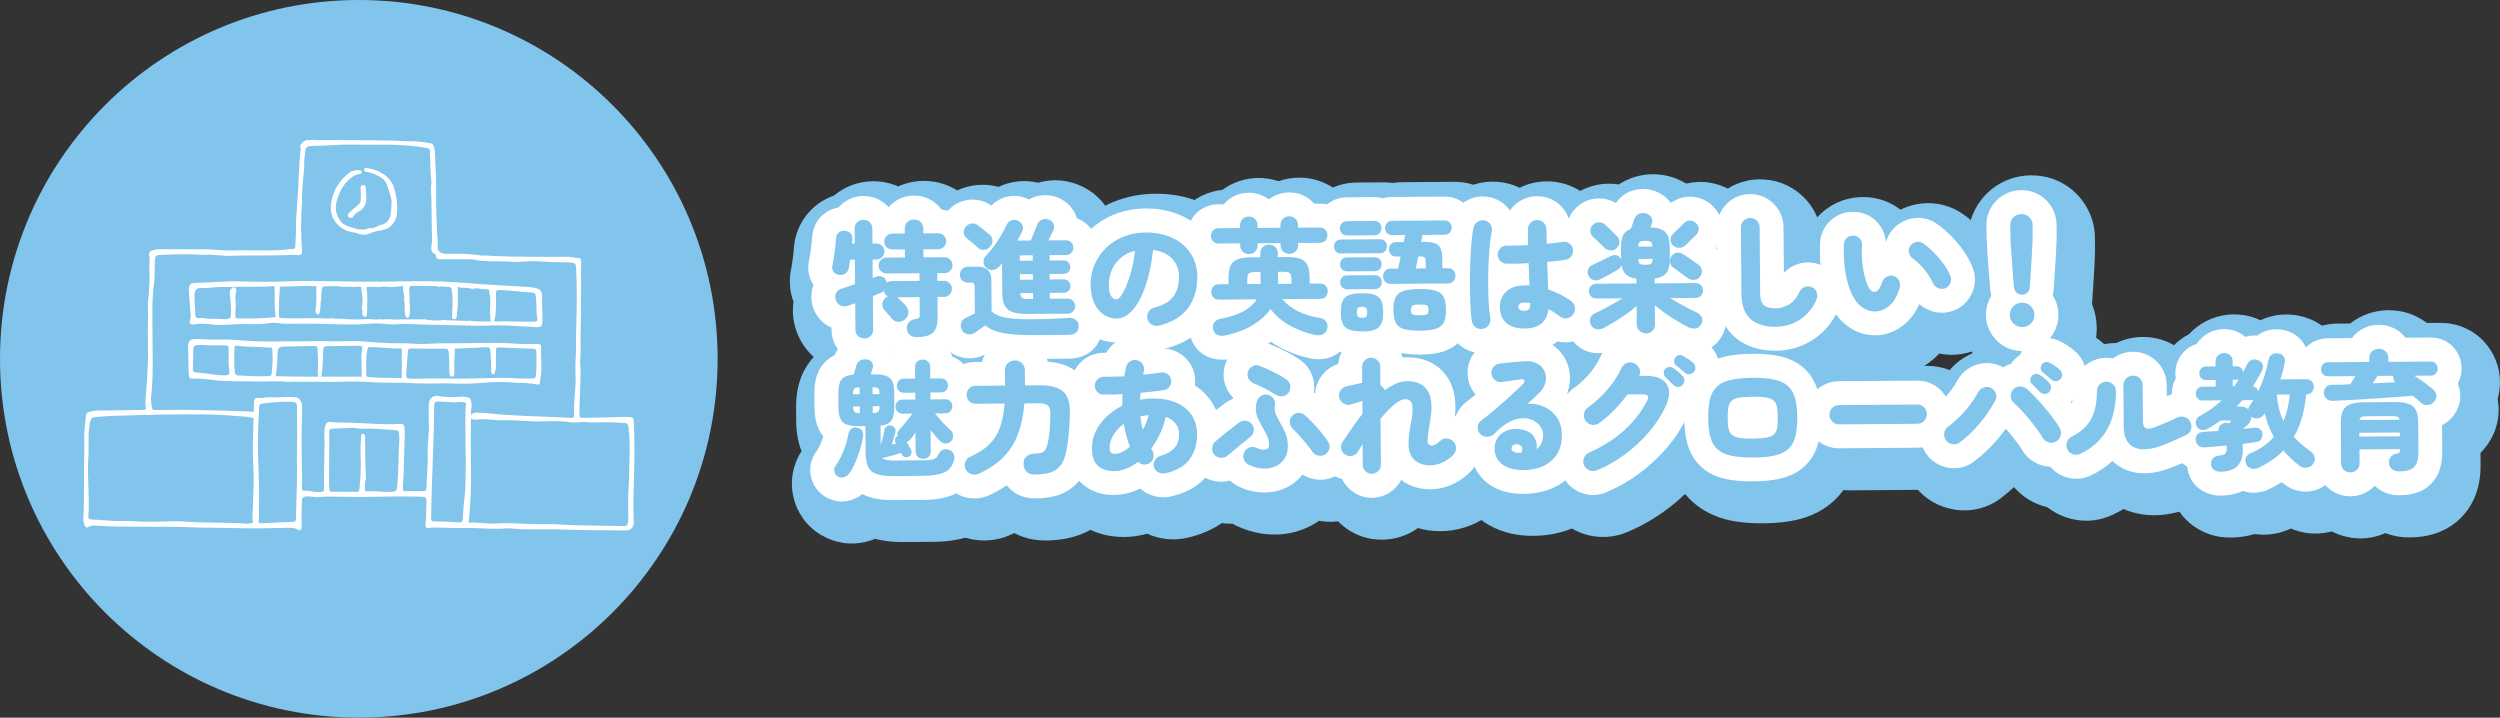 <?xml version="1.0" encoding="UTF-8"?>
<svg id="_レイヤー_2" data-name="レイヤー 2" xmlns="http://www.w3.org/2000/svg" width="650" height="186.59" viewBox="0 0 650 186.59">
  <rect x="0" y="0" width="650" height="186.59" fill="#333333" stroke="none"/>
  <defs>
    <style>
      .cls-1 {
        fill: #81c5ed;
      }

      .cls-1, .cls-2 {
        stroke-width: 0px;
      }

      .cls-2 {
        fill: #fff;
      }
    </style>
  </defs>
  <g id="_レイヤー_1-2" data-name="レイヤー 1">
    <g>
      <g>
        <circle class="cls-1" cx="93.29" cy="93.29" r="93.29"/>
        <g>
          <path class="cls-2" d="M116.52,137.27c2.94.02,5.88-.03,8.81.1,1.73.08,3.45.16,5.18.07.79-.04,1.6-.13,2.38-.04,4.35.47,8.72.1,13.07.27,5.5.22,11.01.16,16.51.25,1.52.02,2.23-.61,2.31-2.15,0-.19-.01-.37-.02-.56-.18-4.67.06-9.33.15-13.99.07-3.92.05-7.84-.11-11.75-.03-.72-.3-1-1.01-1.04-1.85-.1-3.7.04-5.55.08-2.18.05-4.37.11-6.55.13-1.01.01-1.04-.02-1.04-1.08,0-1.12.04-2.23.08-3.35.08-2.52.21-5.04.23-7.56,0-1.16-.22-2.33-.08-3.49.23-1.99,0-3.99.07-5.98.13-4.15.11-8.31.14-12.46.01-2.19,0-4.39,0-6.58,0-.47.04-1.03-.62-1.05-.97-.03-1.9-.31-2.88-.32-7.05-.02-14.1.11-21.15-.33-.51-.03-1.03.04-1.54-.04-2.55-.37-5.11-.53-7.68-.43-.51.02-1.03.04-1.54,0-1.28-.11-2-.74-1.89-1.99.12-1.37-.13-2.69-.17-4.03-.08-3.03-.28-6.06-.23-9.1.04-2.47.02-4.96-.15-7.43-.12-1.75.03-3.53-.41-5.27-.15-.61-.43-.82-1.01-.93-1.43-.27-2.87-.38-4.31-.53-1.67.15-3.34-.09-5.01-.13-6.01-.13-12.01-.11-18.02-.17-.28,0-.57,0-.85,0-.83.11-1.67.03-2.5-.02-.23.03-.47.12-.69.08-1.03-.21-1.57.37-2.2,1.06-.42.47,0,.76-.05,1.12-.49,4.12-.51,8.28-.78,12.41-.04.6-.13,1.21-.15,1.81-.04,2.05-.38,4.08-.31,6.14.06,1.63-.1,3.26-.16,4.89-.02.53-.19.91-.82.87-.84-.05-1.66.17-2.5.22-4.43.29-8.86.01-13.28.13-2.43.06-4.84-.28-7.26-.3-3.82-.04-7.65.04-11.47-.02-.64,0-1.2.13-1.77.28-.62.16-1.06.64-.9,1.36.21.93.1,1.86.05,2.79-.09,1.63.17,3.26-.01,4.89-.13,1.21-.08,2.43-.28,3.63-.2,1.2-.06,2.39-.07,3.59-.03,3.64-.05,7.27,0,10.91.03,2.84-.25,5.67-.4,8.5-.09,1.76-.47,3.49-.16,5.26.06.33-.07.54-.43.56-.33.02-.65.04-.98.05-3.68.04-7.37.06-11.05.14-.73.02-1.48.14-2.21.31-.6.14-.86.57-.89.98-.17,1.95-.52,3.89-.46,5.86.04,1.58.05,3.17,0,4.76-.18,5.37.09,10.74-.23,16.1-.04.61.14,1.21.31,1.79.14.48.54.77.96.5.92-.59,1.92-.38,2.84-.32,3.78.25,7.56.15,11.34.22,3.74.08,7.48-.04,11.22.11,5.13.21,10.27.16,15.4.3,3.64.1,7.28-.08,10.93-.12.92-.01,1.82-.08,2.69.46.71.44,1.12.02,1.09-.89-.08-2.24-.02-4.48.05-6.72.02-.67.31-.9.91-.98.66-.08,1.31-.02,1.95.07.42.06.83.15,1.25.1,1.95-.22,3.91-.17,5.87-.12,4.57.12,9.15.01,13.72-.06,2.38-.04,4.77-.02,7.16.04,1.46.03,1.6.23,1.51,1.61-.11,1.89,0,3.79-.24,5.67-.07.58.19.94.77.86,1.72-.22,3.43-.04,5.15-.03ZM152.62,109.76c1.48.14,2.98.04,4.47.03,1.77,0,3.54.05,5.31.2.74.06.92.37,1,1.02.39,3.02.36,6.05.24,9.08-.11,2.56-.08,5.12-.24,7.68-.13,2.09-.04,4.2-.06,6.3,0,.7.07,1.4-.13,2.09-.12.42-.29.64-.87.62-3.83-.1-7.66-.09-11.49-.18-3.35-.08-6.71-.42-10.06-.33-3.95.11-7.88-.46-11.84-.16-1.34.1-2.71-.06-4.06-.15-.97-.07-1.93-.18-3.08-.05,1.15-9.03.38-18.02.65-27.06.46.09.78.35,1.17.28,2.42-.41,4.82.24,7.24.15,3.34-.12,6.67.38,10.02.28,2.46-.07,4.97-.15,7.39.22,1.5.22,2.89-.17,4.35-.03ZM65.94,126.34c-.07,2.6-.19,5.21-.29,7.81-.02.56-.08,1.12.24,1.65-1.17.6-2.38.27-3.47.23-4.7-.2-9.4-.06-14.1-.41-2.51-.18-5.03-.05-7.56.02-2.5.07-5-.04-7.5-.18-1.21-.07-2.41.07-3.62-.01-1.95-.13-3.9-.3-5.86-.4-.58-.03-.86-.2-.81-.82.39-4.9-.32-9.8-.02-14.7.13-2.14.05-4.3.09-6.45.02-1.17.19-2.32.42-3.47.15-.75.55-1.14,1.32-1.18,1.3-.08,2.6-.24,3.91-.28,4.59-.14,9.18-.29,13.78-.36,4.24-.06,8.49-.09,12.73,0,2.98.07,5.97.36,8.95.58.59.04,1.18.22,1.78.34-.07,3.19-.26,6.35-.18,9.5.07,2.7.28,5.4.2,8.1ZM77.24,114.34c-.08,3.68.01,7.36-.04,11.04-.04,3.17-.2,6.33-.27,9.5-.01.5-.09.78-.67.8-2.89.11-5.78.25-8.67.37-.13,0-.26-.08-.34-.1.14-2.26.06-4.49.1-6.72.09-4.68-.33-9.34-.31-14.01.01-3.13.22-6.25.33-9.38.02-.46.1-.8.67-.87,2.73-.33,5.45-.72,8.23-.42.82.09.97.43.96,1.12-.03,2.89.06,5.77,0,8.66ZM103.29,126.3c-.13,1.32-.26,1.55-1.53,1.58-1.15.03-2.3.06-3.47-.1-1.04-.14-2.12-.03-3.32-.03-.15-.97-.19-1.99.09-3,.07-.26.1-.55.09-.83-.21-3.3-.21-6.61-.22-9.92,0-.09,0-.19-.01-.28-.02-.41.04-.93-.57-.92-.53.01-.47.53-.48.86-.08,1.44-.19,2.88-.12,4.33.15,3.12.03,6.24-.32,9.35-.05.45-.26.54-.63.54-2.19-.01-4.37-.03-6.56-.03-.44,0-.56-.26-.59-.61-.05-.56-.1-1.12-.1-1.68.01-4.25.03-8.5.06-12.75,0-1.32.01-1.32,1.28-1.37,1.35-.06,2.7-.12,4.05-.2,1.25-.07,2.47.31,3.73.23,2.43-.15,4.84.24,7.27.29.37,0,.74.12,1.11.14.46.03.66.26.68.7.03.51.14,1.03.11,1.53-.3,4.04-.17,8.11-.55,12.15ZM111.52,104.87c-.09,1.62-.1,3.24-.03,4.86.07,1.72-.04,3.43-.19,5.13-.08.84-.16,1.67-.12,2.5.17,3.22-.28,6.42-.3,9.63,0,.64-.38.68-.79.69-1.72.02-3.44,0-5.27,0-.11-.97-.01-1.95.04-2.88.21-3.45.19-6.9.33-10.35.05-1.12.11-2.24-.03-3.36-.09-.7-.4-.91-1.12-.87-4.53.23-9.04-.2-13.57-.34-1.57-.05-3.14.04-4.71-.19-.57-.08-.93.25-1.13.83-.24.73-.3,1.47-.28,2.21.15,4.71-.19,9.41-.12,14.11.01,1.01-.01.99-.99,1.08-1.41.13-2.76-.42-4.17-.33-.54.03-.56-.33-.55-.74.02-1.31.03-2.61,0-3.92-.03-2.8-.12-5.59-.12-8.39,0-2.47.12-4.94.13-7.41,0-1.05.2-2.13-.5-3.11-.34-.47-.65-.73-1.22-.73-1.17,0-2.35-.16-3.5-.04-1.72.18-3.45-.16-5.16.23-.13.03-.28,0-.42,0-1.41-.15-1.59-.03-1.71,1.39-.06.73-.01,1.48-.01,2.21-3.86-.26-7.63-.28-11.39-.4-4.71-.15-9.41-.13-14.12-.07-.59,0-.94-.08-1.03-.79-.11-.83-.27-1.67-.18-2.5.62-5.49.37-10.99.36-16.49,0-4.38-.21-8.76.4-13.14.27-1.93.12-3.92.23-5.87.08-1.37.21-1.49,1.58-1.54,3.11-.1,6.22-.31,9.34-.07,1.39.11,2.81-.04,4.21.05,1.58.11,3.16.31,4.75.25,5.11-.21,10.22.05,15.33-.22.69-.04,1.39-.03,2.09.05.62.08,1-.43.96-1.04-.32-4.19-.33-8.38-.02-12.56,0-.09.02-.19.02-.28-.14-3.56.61-7.07.58-10.62,0-.56.09-1.12.15-1.67.24-2.09.24-2.21,2.32-2.23,3.37-.03,6.72-.42,10.09-.34,4.34.11,8.68-.12,13.02.16,2.14.14,4.27.34,6.38.75.49.1.67.24.7.79.14,2.6.06,5.21.38,7.81.08.67-.17,1.37-.12,2.08.29,4.38.13,8.77.3,13.15.02.6-.14,1.2-.19,1.81-.06.73.01,1.41.77,1.8.21.11.44.24.45.49.05.98.64,1.02,1.45,1,2.46-.05,4.92-.01,7.38,0,.19,0,.38-.04.56,0,3.34.76,6.76.35,10.14.62,2.11.17,4.28-.27,6.42-.14,2.85.17,5.69.3,8.54.3.05,0,.09,0,.14,0,1.66.13,1.74.22,1.81,1.85.22,4.95.19,9.91.02,14.85-.1,2.89.01,5.79-.17,8.68-.1,1.59-.04,3.16,0,4.75.05,1.71-.16,3.43-.28,5.15-.1,1.44-.17,2.88-.08,4.33.03.57-.12.85-.78.82-5.68-.3-11.36-.42-17.03-.78-2.46-.15-4.9-.53-7.37-.59-.64-.01-1.21.04-1.6.75-.1-.79-.06-1.44.07-2.08.12-.62-.03-1.19-.13-1.79-.08-.52-.39-.74-.81-.82-.5-.1-.98-.23-1.51-.2-2.05.11-4.09.25-6.13-.17-1.34-.27-2.38.57-2.46,1.92ZM112.09,134.7c.08-2.75.09-5.5.2-8.25.12-3.22.21-6.44.33-9.66.13-3.69.26-7.37.25-11.06,0-1.18.19-1.36,1.43-1.33,1.26.03,2.51.12,3.77.21,1,.07,2.04-.42,3.09.21-.33,3.71-.07,7.48-.13,11.24-.02,1.37.11,2.78.06,4.14-.11,2.97.1,5.95-.29,8.92-.24,1.8-.32,3.62-.46,5.43-.1,1.29-.12,1.3-1.42,1.24-1.99-.1-3.98-.21-5.97-.24-.66-.01-.89-.2-.87-.86Z"/>
          <path class="cls-2" d="M118.85,99.72c2.28.1,4.58,0,6.86-.2,2.67-.24,5.32-.26,7.98-.04,1.99.17,4.01.02,5.98.5.38.09.69-.05.69-.47,0-.84.31-1.63.36-2.47.14-2.28-.12-4.56-.03-6.84.02-.63-.38-.77-.92-.77-1.59,0-3.18.09-4.76-.03-6.57-.51-13.15-.07-19.72-.14-2.42-.03-4.84.3-7.26.13-1.68-.12-3.36-.17-5.04-.16-.7,0-1.4.02-2.1-.02-2.36-.14-4.73-.27-7.09-.47-2.15-.18-4.29.05-6.44,0-1.96-.05-3.92-.05-5.88-.04-4.05.02-8.11.12-12.16.09-3.13-.02-6.24-.27-9.36-.47-1.67-.11-3.36.01-5.04-.02-1.49-.03-2.98-.25-4.48-.15-.8.05-1.3.45-1.46,1.22-.06.27-.09.56-.08.84.06,2.37.1,4.75.19,7.12.04.98.2,1.17,1.16,1.13,1.88-.08,3.72.16,5.58.4,3.29.42,6.61.19,9.91.31,3.03.11,6.07-.21,9.1.11,4.05,0,8.11-.02,12.16.01,1.63.01,3.25-.13,4.87-.1,3.68.07,7.35.4,11.03.33,1.86-.04,3.73.09,5.6.16,3.46.13,6.91-.1,10.37.06ZM58.89,97.57c-.88-.02-1.78.05-2.64-.09-1.75-.29-3.51-.51-5.27-.64-.73-.05-.84-.42-.83-.99.03-1.68.12-3.36.09-5.04,0-.75.32-.98.96-1.07,1.31-.19,2.61.08,3.92.05,1.07,0,2.15,0,3.22,0,.96,0,1.08.07,1.11,1.02.04,1.12-.04,2.24-.01,3.36.02.84.1,1.68.19,2.51.06.59-.15.9-.75.88ZM70.72,96.44c-.1,1.35-.12,1.31-1.46,1.37-2.38.11-4.76-.09-7.14-.17-.68-.02-.99-.23-1.07-.94-.25-2.05-.1-4.11-.11-6.16,0-.58.33-.76.8-.67,1.89.34,3.81.26,5.71.36,1.11.06,2.22.11,3.29.17.28,2.06.12,4.06-.03,6.05ZM71.74,97.8c.25-2.08.38-4.02.44-5.98.04-1.4.37-1.69,1.8-1.72,2.42-.06,4.84-.11,7.26-.14,1.26-.02,1.29,0,1.35,1.31.08,1.72.21,3.44.04,5.16-.05.47-.07.93.21,1.5-3.72.02-7.32,0-11.08-.13ZM94.01,97.94h-10.48c.42-2.07.43-4.18.49-6.3,0-.28-.02-.57.03-.84.08-.45.19-.79.83-.79,2.74,0,5.48-.09,8.21-.12.39,0,.77.14,1.16.22-.56,2.56-.07,5.15-.25,7.83ZM104.46,98.3c-2.85-.13-5.51.02-8.16-.23-1.1-.1-1.13-.11-1.09-1.2.08-2.18-.22-4.39.49-6.59,2.92-.17,5.82.49,8.77.27v7.75ZM107.19,98.46c-1.63-.03-1.66-.04-1.55-1.72.11-1.82.29-3.63.42-5.44.04-.54.28-.69.8-.69,2.94.03,5.88.06,8.82.04.65,0,.91.22.97.86.15,1.63.17,3.26.18,4.89,0,.6-.12,1.28.64,1.51.44.14.75-.38.67-1.44-.14-1.91.11-3.81.11-5.82,2.67-.12,5.22-.25,7.78-.35,1.43-.06,1.44.06,1.52,1.44.09,1.62.18,3.24.16,4.86,0,.14,0,.3.08.4.1.14.25.29.41.33.2.06.33-.09.4-.29.17-.54.33-1.06.33-1.64-.01-1.35-.01-2.71.02-4.06.02-.98.08-1.03,1.03-.99,2.85.1,5.69.24,8.54.31.73.02.93.26.94.99.03,2.01.1,4.01-.15,6.02-.06.5-.2.75-.76.73-1.31-.03-2.62.1-3.92-.02-3.08-.28-6.16-.1-9.24-.04-3.26.07-6.52.17-9.79.07-2.78-.08-5.59.08-8.39.04Z"/>
          <path class="cls-2" d="M49.56,81.89c.03.41.02.8-.13,1.23-.35.94.1,1.44,1.09,1.21.7-.16,1.38-.13,2.08-.14,1.22-.03,2.41.22,3.62.29,2.35.13,4.66-.28,6.99-.23,1.67.03,3.34.05,5.01-.03,1.26-.07,2.5-.42,3.76-.23,1.86.29,3.72.19,5.58.17,3.59-.04,7.18.05,10.77.17,1.44.05,2.88.04,4.32.03,2.33-.02,4.64-.44,6.98-.17,1.2.14,2.43.21,3.64.12,2.62-.2,5.23.07,7.84.1,4.15.05,8.31.22,12.46.28,2.75.04,5.5-.21,8.25-.05,2.61.15,5.22.29,7.83.42.87.04,1.18-.18,1.35-.99.06-.27.02-.55.02-.83,0-.98,0-1.96,0-2.94-.02,0-.04,0-.06,0,0-.98.02-1.96,0-2.94-.05-1.82-.36-2.18-2.12-2.56-.36-.08-.74-.12-1.11-.15-1.44-.1-2.89-.19-4.33-.28-3.81-.24-7.64-.38-11.44-.73-4.69-.43-9.39-.56-14.1-.53-4.2.03-8.4.16-12.6.13-3.96-.03-7.93-.08-11.89-.15-2.79-.05-5.59-.06-8.39.06-4.24.19-8.5.12-12.74.01-3.84-.1-7.65.35-11.47.39-1.19.01-1.51.35-1.67,1.5-.04.28-.03.56,0,.84.15,2,.32,3.99.47,5.99ZM128.92,76.49c.04-1.03.14-1.08,1.23-1.06,2.75.03,5.47.52,8.22.64.63.03.85.3.93.94.14,1.16.18,2.32.21,3.49.02.69-.03,1.37.16,2.07.23.82-.05,1.09-.94,1.08-2.46-.02-4.93-.03-7.39-.11-.93-.03-1.85.18-2.84-.03.51-1.95.45-3.86.47-5.76,0-.42-.08-.84-.06-1.25ZM72.78,74.52c3.19-.01,6.35-.3,9.56-.09-.25,1.11-.01,2.24-.1,3.37-.07.88-.01,1.77-.18,2.65-.06.33-.08.65.09.95.12.22.31.38.55.37.28,0,.33-.24.39-.49.22-.87.28-1.75.28-2.64,0-.24.02-.47.18-.66l.02-.03-.06-.09.06-.09v-.02c-.2-.16-.15-.31.02-.46-.15-.33-.15-.65.03-.97.07-1.94.07-1.95,2.03-1.91,1.2.03,2.4-.09,3.59.17,1.03-.06,2.06-.03,3.09.06.14-.02.27-.05.41-.06,1.19-.1,1.18-.1,1.29,1.14.08.92.28,1.82.25,2.75-.01.51-.04,1.01-.26,1.49.02.09.04.17.05.26.33.42.06.89.11,1.34.05.41.24.77.65.8.46.03.59-.41.59-.78.03-2.27.25-4.54-.16-6.86.67-.3,1.41-.05,2.12-.1.19-.11.39-.16.57.03.28-.01.56-.02.84-.03.85-.18,1.69-.13,2.53.03.28-.09.56-.08.83,0,.18-.11.37-.15.57-.06.67-.07,1.35-.14,2.13-.23-.3,1.27.49,2.41.18,3.64,0,0,.03.07.03.07l-.06.05c.4.78.24,1.59.18,2.4.11.46.21.91.12,1.39.24.24.21.81.73.7.37-.08.4-.49.46-.8.23-1.2,0-2.4,0-3.61,0-.97.01-1.96-.1-2.92-.08-.71.18-.94.81-.93,1.48,0,2.97-.02,4.45.03.82.03,1.67-.15,2.46.22.42-.09.83-.24,1.25-.01.09-.02.19-.05.28-.04,1.69.12,1.7-.19,1.92,1.75.19,1.77.1,3.54,0,5.31-.03.52-.21,1.32.52,1.39.77.07.63-.76.72-1.28.07-.35-.12-.75.19-1.07-.15-.33-.08-.65.03-.97v-5.07c1.29.39,2.58.05,3.8.55l.08-.05c.72-.26,1.44-.19,2.15.06l.07-.05.07.05c.51.01,1.02.02,1.53.04.36.01.48.21.42.55l.08.06-.03.09c.46,1.71.24,3.44.19,5.16.01.19.03.38.04.58.2.62-.18,1.29.29,1.92-2.04-.02-3.98.13-5.89-.23-.29.09-.58.22-.88.07-1.59-.05-3.19-.1-4.78-.14-.23,0-.45-.03-.64-.18,0,0-.03.07-.03.07h-.07c-1.71.29-3.4.22-5.09-.15-.47,0-.94.02-1.4.03-1.97,0-3.93.01-5.9.02-.19.12-.37.1-.56,0-.74-.03-1.49-.05-2.23-.08-.48.09-.96.11-1.44,0-1.01.25-2.01-.02-3.02-.02-1.7,0-3.4.22-5.1.03-.19.1-.38.08-.58,0-.65-.06-1.31-.11-1.96-.17-.29.16-.56.05-.84-.03-.29.14-.57.09-.84-.04-.19,0-.37,0-.56,0-.56.16-1.12.07-1.69,0-.1,0-.19,0-.29,0-3.64-.1-7.28.17-10.92-.08-.18-.01-.34-.13-.46-.17-.04-2.7,0-5.35.25-7.98ZM52.87,74.89c1.43.11,2.78-.26,4.17-.27,4.12-.04,8.25-.09,12.37-.1.69,0,1.38-.26,1.99-.03.06,2.67-.13,5.29.28,7.95-3.38.34-6.85.5-10.41.29-.26-1.23.11-2.47.02-3.71-.08-1.11-.2-2.24.11-3.34.12-.42-.06-.77-.42-.94-.41-.19-.67.17-.91.42-.39.41-.36.9-.31,1.44.17,1.8.44,3.6.25,5.43-.06.58-.28.83-.81.89-.23.03-.47.11-.69.08-1.99-.21-4.01.07-5.97-.33-.55-.11-1.21.28-1.59-.18-.36-.43-.15-1.08-.19-1.64-.08-1.21-.19-2.42-.2-3.63-.02-1.92.45-2.48,2.31-2.33Z"/>
          <path class="cls-2" d="M91.84,60.43c.32.05.67.06.95.19,1.23.57,2.51.47,3.65-.04,1.01-.45,2.06-.59,3.08-.79,2.01-.39,3.41-2.02,3.67-4.07.3-2.35-.08-4.6-.73-6.88-.83-2.91-4.02-4.71-6.62-5.07-.4-.06-1.08-.35-1.18.3-.09.6.63.67,1.03.7,1.08.08,1.95.65,2.85,1.09,1.02.5,1.85,1.34,2.17,2.46.47,1.64,1.3,3.23,1.06,5.03-.07.84-.07,1.69-.23,2.51-.24,1.29-.98,2.25-2.3,2.55-1.09.25-2,1.16-3.23.88-1.72.82-3.4.22-5.02-.28-.83-.26-1.71-.6-2.35-1.4-1.34-1.69-1.63-3.53-1.04-5.53.76-2.56,2-4.8,4.34-6.31.5-.33.99-.47,1.56-.52.3-.02.54-.21.55-.53,0-.36-.27-.42-.58-.45-1.01-.11-1.89.07-2.75.72-2.59,1.97-4.09,4.6-4.62,7.73-.66,3.9,1.84,7.05,5.72,7.71Z"/>
          <path class="cls-2" d="M92.91,53.47c-.77.59-1.49,1.26-2.19,1.93-.34.32-.46.74-.03,1.08.37.29.84.3,1.1-.13.36-.58.88-1.01,1.42-1.3,1.77-.98,2.2-2.5,1.99-4.35-.02-.56-.05-1.12-.07-1.67-.02-.51-.14-.96-.79-.89-.56.06-.62.49-.58.94.09.88.05,1.76.04,2.64-.01.77-.28,1.29-.89,1.75Z"/>
        </g>
      </g>
      <g>
        <g>
          <path class="cls-1" d="M414.38,139.43c-1.12-.17-2.24-.47-3.31-.87-4.01-1.52-7.18-4.5-8.96-8.39-1.83-3.97-1.94-8.45-.31-12.57.03-.08.06-.16.09-.23-1.05-2.68-1.36-5.61-.87-8.52.71-4.28,3.06-8.01,6.61-10.51.59-.41,1.12-.86,1.69-1.42.6-.59,1.14-1.22,1.62-1.88.49-.67.69-1.09.76-1.24,1.73-3.93,4.88-6.95,8.87-8.52,2.66-1.04,5.53-1.37,8.3-.94.72.11,1.43.27,2.12.47,1.58-1.06,3.36-1.82,5.26-2.23,1.81-.39,3.65-.44,5.47-.16,1.54.24,3.04.71,4.45,1.4.16.08.32.16.48.25.8.44,1.63.95,2.53,1.56,1.06.71,2.02,1.47,2.89,2.27,2.73,2.51,4.45,5.93,4.85,9.62.42,4-.7,7.88-3.17,11.02-.62.8-1.31,1.53-2.06,2.18-.45.69-.95,1.36-1.51,1.98-.63.71-1.32,1.35-2.06,1.92-.06.13-.12.27-.18.4-1.63,3.48-3.81,6.81-6.45,9.88-2.51,2.9-5.35,5.52-8.46,7.8-3.16,2.32-6.55,4.23-10.06,5.68-2.63,1.12-5.65,1.5-8.59,1.05Z"/>
          <path class="cls-1" d="M451.65,135.65c-.64-.1-1.25-.21-1.83-.34-3.83-.84-7.11-2.46-9.75-4.83-2.78-2.49-4.81-5.83-5.86-9.66-.69-2.51-1.04-5.29-1.06-8.52-.02-3.22.28-6.01.94-8.53,1-3.83,2.97-7.19,5.72-9.74,2.64-2.43,5.9-4.1,9.71-4.98,2.48-.58,5.31-.87,8.63-.9,2.55-.02,4.78.13,6.83.44.64.1,1.26.21,1.84.34,3.8.82,7.08,2.44,9.72,4.8,2.82,2.54,4.84,5.87,5.89,9.69.69,2.5,1.04,5.29,1.06,8.51.02,3.22-.28,6.01-.94,8.53-1,3.83-2.98,7.2-5.73,9.74-2.6,2.41-5.86,4.08-9.67,4.96-2.51.58-5.34.88-8.66.9-2.55.02-4.79-.12-6.83-.44Z"/>
          <path class="cls-1" d="M478.31,127.29c-3.43-.52-6.53-2.12-8.99-4.61-2.95-2.95-4.62-6.95-4.65-11.19-.04-4.28,1.6-8.34,4.62-11.4,3.06-3.09,7.08-4.78,11.36-4.81l20.32-.15c.86,0,1.73.06,2.58.19,3.35.51,6.4,2.05,8.83,4.44,3.06,3.01,4.77,7.04,4.81,11.35.03,4.26-1.59,8.28-4.56,11.34-2.97,3.1-7.04,4.86-11.42,4.89l-20.33.15c-.86,0-1.73-.06-2.58-.19Z"/>
          <path class="cls-1" d="M508.06,132.45c-4.23-.66-7.99-2.96-10.52-6.48-2.53-3.48-3.54-7.74-2.85-12.02.69-4.28,2.99-8.01,6.48-10.52.39-.29.83-.67,1.29-1.14.55-.55,1.05-1.13,1.51-1.73.49-.65.75-1.07.86-1.28,1.82-3.48,4.82-6.18,8.45-7.62,2.64-1.05,5.5-1.38,8.28-.95.19.03.38.06.57.1.15-.23.31-.45.47-.67,2.25-2.99,5.44-5.01,9.04-5.75,1.69-.37,3.54-.43,5.38-.14,1.53.23,3.02.7,4.42,1.39.94.45,1.94,1.04,3.02,1.78,1.09.74,2.03,1.48,2.89,2.27.12.11.24.22.36.34,2.53,2.51,4.14,5.83,4.52,9.35.35,3.26-.35,6.51-2,9.32,1.81,3.52,2.28,7.5,1.33,11.33-1.04,4.13-3.59,7.61-7.19,9.85-3.35,2.02-7.16,2.78-10.86,2.21-.49-.07-.97-.17-1.47-.29-3.3-.81-6.21-2.61-8.39-5.15-1.08.99-2.21,1.93-3.37,2.82-3.35,2.59-7.69,3.71-12.09,3.04-.04,0-.11-.02-.15-.02Z"/>
          <path class="cls-1" d="M540,135.2c-.94-.14-1.88-.37-2.79-.68-4.07-1.36-7.39-4.26-9.3-8.15-.06-.11-.11-.23-.16-.35-1.76-3.86-1.94-8.18-.51-12.17,1.28-3.58,3.73-6.53,6.96-8.43,0,0,0,0,0-.01-.03-4.26,1.58-8.29,4.53-11.34,3-3.11,7.06-4.85,11.42-4.88.02,0,.05,0,.07,0,2.11-1.02,4.44-1.56,6.86-1.58.88,0,1.75.06,2.59.19,3.35.51,6.41,2.05,8.84,4.45,1.8,1.78,3.13,3.91,3.93,6.23.76.12,1.51.3,2.25.53,4.05,1.24,7.43,4.05,9.45,7.88,1.95,3.82,2.35,8.01,1.22,11.98-1.24,4.39-4.19,7.94-8.31,9.96-1.15.56-2.33,1.1-3.59,1.65-1.28.56-2.46,1.04-3.53,1.45-4.67,1.83-8.93,2.42-13,1.8-1.68-.26-3.3-.73-4.82-1.39-.9.54-1.84,1.04-2.81,1.5-2.91,1.38-6.13,1.85-9.3,1.36Z"/>
          <path class="cls-1" d="M577.3,139.59c-2.53-.39-4.88-1.34-6.96-2.82-2.69-1.9-4.65-4.59-5.67-7.69-2.6-2.5-4.26-5.87-4.69-9.57-.17-1.39-.16-2.78.05-4.13-.2-1.55-.17-3.13.11-4.7.06-.35.14-.7.22-1.04-.29-1.19-.45-2.41-.46-3.66-.01-1.85.3-3.66.91-5.35,0-3.94,1.44-7.65,4.06-10.49,1.24-1.34,2.68-2.43,4.26-3.24.29-.32.6-.63.92-.93,2.99-2.72,6.76-4.2,10.71-4.23.86,0,1.72.06,2.55.18,1.54.23,3.02.69,4.4,1.35,2.81-1.34,5.98-1.8,9.21-1.31.12.02.46.08.46.08,4.22.75,7.85,3.09,10.23,6.6.24.35.46.71.67,1.08,2.01.83,3.81,2.09,5.32,3.71,2.65,2.85,4.13,6.6,4.16,10.54.02,3.37-1.02,6.61-2.95,9.3,1.51,1.99,2.53,4.32,2.97,6.84.78,4.37-.35,8.89-3.11,12.42-2.63,3.4-6.43,5.56-10.72,6.08-1.54.18-2.99.15-4.41-.07-1.34-.2-2.66-.58-3.91-1.12-2.99,1.41-6.24,1.9-9.41,1.43-1.81.55-3.9.9-6.29.92-.88,0-1.76-.06-2.63-.19Z"/>
          <path class="cls-1" d="M611.21,139.77c-3.14-.48-6.05-1.87-8.4-4.02-3.28-3.02-5.09-7.17-5.12-11.69l-.06-7.49c-2.69-2.74-4.25-6.36-4.4-10.33-.03-.63-.02-1.25.02-1.86-.49-1.51-.75-3.1-.76-4.73-.02-3.88,1.38-7.59,3.95-10.46,2.89-3.23,6.93-5.03,11.36-5.06l3.24-.02c2.8-2.21,6.3-3.44,9.93-3.46.9,0,1.78.06,2.64.19,2.69.41,5.22,1.49,7.36,3.13l3.49-.02c.83,0,1.69.05,2.52.18,3.45.53,6.52,2.15,8.88,4.7,2.65,2.88,4.1,6.57,4.13,10.45,0,1.51-.2,2.99-.61,4.41.08.45.14.9.19,1.35.42,4.25-.93,8.48-3.83,11.84-.26.3-.53.59-.81.88l.02,3.03c.02,3.3-.5,6.15-1.62,8.7-1.69,3.91-4.79,7-8.7,8.67-2.42,1.04-5.08,1.55-8.13,1.57-.94,0-1.88-.06-2.79-.2-1.21-.18-2.38-.5-3.5-.93-2.01.89-4.18,1.37-6.43,1.39-.87,0-1.75-.06-2.6-.19Z"/>
        </g>
        <g>
          <path class="cls-1" d="M224.84,104.93c-3.12-.48-6.01-1.86-8.34-4-2.32-2.11-3.92-4.84-4.64-7.88-2.23-1.88-3.92-4.37-4.87-7.25-.8-2.41-1.02-4.91-.68-7.33-1.04-2.81-1.24-5.93-.53-8.98.06-.25.13-.67.19-1.14.1-.72.2-1.47.29-2.23.07-.54.11-1.03.14-1.46,0-.16.02-.31.03-.47.42-4.61,2.8-8.74,6.51-11.35,1.2-.84,2.5-1.5,3.87-1.98,2.85-2.39,6.42-3.71,10.15-3.74.88,0,1.74.06,2.58.19,1.38.21,2.72.6,3.99,1.16,2.04-.92,4.28-1.42,6.58-1.44.88,0,1.76.06,2.61.19,3.07.47,5.92,1.81,8.24,3.87.08.07.16.15.24.22,2.41.75,4.61,2.08,6.43,3.92,2.75,2.79,4.34,6.4,4.54,10.24,1.07,2.13,1.64,4.47,1.66,6.9.01,1.22-.12,2.42-.38,3.58.14.83.22,1.69.23,2.55.03,3.9-1.35,7.59-3.9,10.5-.69,5.66-3.31,9.16-5.57,11.19-3.37,3.02-7.81,4.57-13.19,4.61-.89,0-1.78-.06-2.65-.19-1.37-.21-2.71-.59-3.98-1.14-2.16,1.07-4.55,1.64-7,1.66-.85,0-1.71-.06-2.56-.19Z"/>
          <path class="cls-1" d="M251.72,103.79c-4.76-.89-8.74-3.8-10.99-7.99-1.93-3.58-2.43-7.71-1.41-11.64.21-.81.48-1.59.81-2.34-1-2.07-1.54-4.36-1.56-6.73-.01-2.46.53-4.84,1.57-6.99-.33-1.19-.52-2.44-.56-3.7-.1-3.94,1.22-7.71,3.72-10.68,2.38-2.84,5.75-4.78,9.47-5.44,1.69-.3,3.4-.32,5.08-.06.59.09,1.17.22,1.75.37.4-.19.81-.36,1.23-.52,2.45-.92,5.16-1.21,7.8-.81.43.07.86.15,1.28.25,2.21-.64,4.59-.81,6.89-.45,1.21.19,2.41.51,3.55.97.1.04.19.08.29.12,3.35,1.43,6,3.8,7.67,6.83.82.54,1.58,1.16,2.3,1.86,2.99,2.97,4.61,6.84,4.64,10.97.01,1.73-.26,3.42-.78,5.01v.1c0,.83-.05,1.65-.18,2.46.09.53.15,1.06.18,1.59.82,1.89,1.26,3.95,1.27,6.06.57,1.61.87,3.34.88,5.11.03,4.22-1.52,8.18-4.36,11.17-3.02,3.13-7.16,4.83-11.73,4.86l-9.65.07c-3.28.02-6.13-.16-8.69-.55-.45-.07-.89-.14-1.32-.23-.39-.08-.78-.16-1.16-.25-2.41.8-4.99,1.03-7.55.64h0c-.14-.02-.36-.06-.5-.08Z"/>
          <path class="cls-1" d="M300.91,101.68c-1.92-.29-3.77-.93-5.49-1.9,0,0,0,0-.01,0-.77.11-1.54.17-2.32.17-1.07,0-2.12-.07-3.15-.23-2.85-.44-5.52-1.48-7.93-3.1-3.09-2.07-5.51-4.93-7.19-8.48-1.47-3.11-2.22-6.65-2.25-10.52-.03-3.65.67-7.2,2.07-10.54,1.38-3.27,3.36-6.2,5.9-8.71,2.54-2.51,5.56-4.49,8.98-5.89,3.39-1.38,7.05-2.08,10.92-2.11,1.7-.01,3.38.11,5,.35,1.63.25,3.22.63,4.74,1.14,3.28,1.1,6.22,2.74,8.72,4.88,2.67,2.27,4.79,5.04,6.28,8.21,1.49,3.17,2.27,6.67,2.3,10.36.05,6.29-1.67,11.82-5.11,16.44-3.54,4.76-8.63,8-15.12,9.63-2.2.53-4.28.62-6.35.3Z"/>
          <path class="cls-1" d="M317.79,104.25c-1.03-.16-2.05-.41-3.03-.76-4.84-1.68-8.44-5.57-9.83-10.66-.04-.13-.07-.26-.1-.39-.64-2.66-.63-5.31,0-7.79-.56-1.62-.87-3.33-.88-5.08-.02-2.57.59-5.08,1.74-7.32-1.19-2.21-1.83-4.71-1.84-7.3-.03-3.81,1.34-7.52,3.86-10.41,2.57-2.94,6.2-4.78,10.11-5.17,2.68-1.98,5.95-3.08,9.36-3.1.87,0,1.73.06,2.57.19.92.14,1.82.36,2.69.65,1.67-.59,3.44-.9,5.26-.92.85,0,1.71.06,2.55.18,2.48.38,4.81,1.33,6.83,2.78.37.03.74.07,1.11.13,3.51.54,6.74,2.27,9.09,4.88,2.58,2.87,4,6.55,4.03,10.4.01,2.58-.59,5.08-1.74,7.31,1.18,2.23,1.82,4.71,1.84,7.27.01,1.62-.22,3.22-.69,4.74.75,2.55.85,5.3.25,7.99-1.07,4.98-4.3,8.98-8.88,11.01-2.86,1.28-6.09,1.72-9.29,1.23-.32-.05-.64-.11-.97-.18-3.04-.63-6-1.64-8.78-3-2.64,1.31-5.63,2.34-8.93,3.07-2.03.47-4.2.56-6.34.23Z"/>
          <path class="cls-1" d="M352.67,103.02c-1.44-.22-2.82-.58-4.08-1.06-4.13-1.59-7.38-4.61-9.18-8.52-1.17-2.54-1.74-5.33-1.76-8.55,0-1.45.09-2.81.3-4.09-.31-1.2-.47-2.45-.49-3.72,0-.77.04-1.53.15-2.28-1.11-2.14-1.72-4.55-1.75-7.01-.01-2.56.58-5.03,1.71-7.24.45-2.94,1.75-5.73,3.79-8,2.92-3.25,6.96-5.05,11.37-5.09l7.08-.05c.79,0,1.57.05,2.33.15.77-.12,1.55-.18,2.35-.19l13.58-.1c.85,0,1.7.05,2.53.18,3.49.53,6.7,2.26,9.05,4.87,2.55,2.86,3.96,6.5,3.98,10.3.01,1.79-.28,3.55-.85,5.21,1.18,2.22,1.83,4.72,1.85,7.32.01,3.08-.85,6.04-2.45,8.57,0,.08,0,.16,0,.23.03,3.73-.66,6.91-2.11,9.71-2.1,4.05-5.72,7.02-10.2,8.39-2.28.69-4.88,1.04-7.98,1.06-1.93.01-3.63-.1-5.2-.34-.9-.14-1.76-.32-2.58-.55-2.15.71-4.53,1.07-7.23,1.09-1.5.01-2.88-.08-4.2-.28Z"/>
          <path class="cls-1" d="M385.26,102.51c-2.39-.37-4.63-1.25-6.64-2.63-3.45-2.38-5.79-5.92-6.64-9.98l-.05-.25c-.24-1.29-.42-2.82-.53-4.66-.08-1.41-.14-2.98-.18-4.73-.04-1.7-.04-3.47-.02-5.32.02-1.84.08-3.63.16-5.38.09-1.83.21-3.53.37-5.06.2-1.95.45-3.56.78-4.95.02-.08.04-.16.06-.24,1.03-4.02,3.54-7.45,7.05-9.65,3.24-2.03,7.11-2.83,10.89-2.26.37.06.75.13,1.12.21,1.22.27,2.38.68,3.48,1.21,2.16-1.08,4.55-1.65,7.03-1.67.86,0,1.73.06,2.58.19,3.33.51,6.37,2.04,8.79,4.42.71.7,1.34,1.46,1.9,2.26,1.11.47,2.17,1.06,3.15,1.77,3.49,2.52,5.75,6.2,6.41,10.39.55,3.32.04,6.65-1.43,9.61.93,1.62,1.58,3.4,1.9,5.28.71,4.16-.2,8.34-2.56,11.81-.05.07-.09.14-.14.2-2.34,3.3-5.81,5.6-9.77,6.47-1.19.27-2.41.39-3.64.37-2.95,1.66-6.45,2.59-10.32,2.61-1.3,0-2.56-.08-3.77-.26-.77-.12-1.53-.28-2.27-.48-.81.28-1.64.5-2.5.65-1.81.3-3.53.32-5.23.06Z"/>
          <path class="cls-1" d="M415.66,102.55c-4.67-.71-8.72-3.5-11.12-7.63-2.04-3.63-2.64-7.57-1.79-11.36-.4-1.36-.61-2.79-.62-4.24,0-.55.02-1.1.07-1.64-.66-2.9-.49-5.89.52-8.71.12-.34.25-.68.4-1-.4-1.37-.61-2.81-.62-4.28-.03-4.33,1.64-8.33,4.68-11.33,2.88-2.86,6.69-4.49,10.76-4.6.95-.02,1.9.03,2.82.18.05,0,.09.01.14.02,1.27-.85,2.67-1.51,4.16-1.96,2.39-.71,4.81-.88,7.22-.51,1.16.18,2.31.48,3.42.91.06.02.12.05.18.07.89.35,1.73.78,2.52,1.26.95-.22,1.91-.36,2.9-.41,1.08-.05,2.1,0,3.11.16,3.03.46,5.84,1.8,8.15,3.88,3.29,2.91,5.16,6.9,5.28,11.27.04,1.65-.17,3.26-.61,4.8.78,1.67,1.27,3.48,1.41,5.36.08.95.07,1.89-.03,2.83.23,1.06.36,2.16.36,3.28.01,1.48-.19,2.94-.58,4.34.89,3.82.28,7.89-1.76,11.42-2.44,4.35-6.78,7.22-11.83,7.75-1.4.15-2.88.12-4.33-.1-.76-.11-1.5-.28-2.24-.5-2.32,1.27-4.92,1.96-7.61,1.97-.86,0-1.73-.06-2.57-.19-1.74-.27-3.41-.81-4.94-1.61-2.19.68-4.5.9-6.79.65-.2-.02-.48-.06-.67-.09Z"/>
          <path class="cls-1" d="M460,101.79c-4.32-.66-8.08-2.35-11.16-5.02-3.19-2.77-7-7.92-7.06-16.74l-.12-17.28c-.03-4.27,1.6-8.3,4.59-11.35,3.02-3.06,7.03-4.75,11.31-4.77.85,0,1.71.06,2.56.19,3.27.5,6.27,1.98,8.67,4.29,3.14,3.04,4.87,7.08,4.91,11.4v1.91c.46.03.91.08,1.35.15,1.55.24,3.06.7,4.49,1.38,3.93,1.85,6.86,5.12,8.27,9.22,1.27,3.72,1.15,7.76-.32,11.39-.03.07-.06.15-.09.22-1.32,3.09-3.16,5.83-5.5,8.13-2.35,2.31-5.05,4.09-8.06,5.32-2.96,1.22-6.13,1.85-9.4,1.88-1.52.01-3.02-.09-4.43-.31Z"/>
          <path class="cls-1" d="M487.25,97.9c-1.95-.3-3.87-.91-5.68-1.8-3.41-1.7-6.2-4.27-8.34-7.65-.04-.06-.08-.13-.12-.19-1.28-2.1-2.31-4.49-3.08-7.11-.67-2.28-1.14-4.74-1.39-7.32-.24-2.38-.31-4.8-.21-7.21.14-4.35,1.99-8.35,5.21-11.27,3.15-2.85,7.2-4.29,11.44-4.1.62.02,1.22.08,1.81.17,2.65.4,5.13,1.48,7.23,3.1,1.3-.65,2.69-1.12,4.15-1.41,1.88-.35,3.67-.38,5.44-.11,2.47.38,4.77,1.31,6.83,2.78,1.7,1.21,3.31,2.61,4.81,4.15,1.43,1.48,2.73,3.05,3.86,4.67,1.32,1.9,2.36,3.82,3.12,5.74,1.55,3.89,1.5,8.22-.16,12.15-1.71,4.04-4.89,7.13-8.97,8.7-.06.02-.12.05-.19.07-2.53.93-5.26,1.21-7.91.81-.3-.05-.59-.1-.88-.16-.08.09-.16.17-.25.26-2.97,3.02-6.64,4.98-10.6,5.66-2.01.35-4.08.38-6.12.07Z"/>
          <path class="cls-1" d="M525.79,102c-3.48-.53-6.67-2.14-9.21-4.65-3.2-3.15-4.99-7.36-5.02-11.84-.01-2.16.37-4.25,1.13-6.19l-.3-3.74c-.11-1.39-.21-2.74-.31-4.09-.1-1.39-.19-2.66-.25-3.8-.08-1.36-.12-2.41-.12-3.15l-.02-2.43c-.03-4.32,1.61-8.41,4.61-11.52,3.11-3.2,7.28-4.96,11.77-5,.9,0,1.81.06,2.7.19,3.48.53,6.62,2.12,9.1,4.6,3.09,3.11,4.78,7.18,4.81,11.49l.02,2.4c0,.74-.01,1.8-.07,3.19-.05,1.14-.12,2.4-.2,3.79-.08,1.35-.16,2.71-.25,4.1l-.25,3.73c.79,1.94,1.2,4.04,1.22,6.2.03,4.42-1.65,8.6-4.73,11.79-3.18,3.28-7.42,5.08-11.95,5.11-.89,0-1.79-.06-2.67-.19Z"/>
          <path class="cls-1" d="M219.11,141.12c-2.02-.31-3.95-1.01-5.72-2.08-3.66-2.23-6.17-5.72-7.11-9.86-.93-4.1-.16-8.39,2.13-11.87-.92-2.3-1.38-4.85-1.4-7.78l-.03-3.65c-.04-4.67,1.15-8.64,3.53-11.8.84-1.12,2-2.36,3.57-3.47,1.24-1.93,2.92-3.58,4.94-4.84,3.2-2.01,7.13-2.81,11.01-2.22,1.81.28,3.53.86,5.09,1.69,2.21-1.17,4.7-1.8,7.26-1.82.85,0,1.7.05,2.54.18,2.94.45,5.68,1.72,7.91,3.68,1.21,1.06,2.22,2.27,3.03,3.61,1.01.67,1.93,1.46,2.75,2.36,2.51,2.7,3.98,6.3,4.07,10.11.72,1.79,1.11,3.73,1.12,5.71,0,1.19-.12,2.36-.37,3.49.33,1.15.52,2.36.58,3.6.04.86,0,1.71-.09,2.55.63,2.55.61,5.26-.07,7.87-1.39,5.51-4.99,9.88-10.08,12.18-3.05,1.39-6.68,2.08-11.06,2.11l-7.56.06c-1.91.01-3.61-.1-5.2-.34-.84-.13-1.66-.3-2.44-.5-.65.27-1.32.5-2,.68-2.12.57-4.26.69-6.39.36Z"/>
          <path class="cls-1" d="M253.46,140.35c-.73-.11-1.46-.28-2.17-.49-4.33-1.3-7.81-4.26-9.81-8.34-1.98-4.03-2.19-8.56-.59-12.75.52-1.37,1.21-2.64,2.06-3.8-1.68-2.56-2.59-5.56-2.61-8.67-.04-4.03,1.45-7.93,4.18-10.92,2.33-2.54,5.33-4.19,8.66-4.83.64-.92,1.39-1.77,2.23-2.55,2.97-2.76,6.86-4.3,10.93-4.33.89,0,1.77.06,2.64.19,3.15.48,6.06,1.87,8.43,4.01,1.03.93,1.92,1.98,2.66,3.11,3.05.81,5.72,2.22,7.96,4.19,3.06,2.7,6.63,7.75,6.35,16.48-.06,2.11-.16,3.95-.31,5.56-.15,1.61-.32,3.03-.53,4.34-.53,3.69-1.55,6.76-3.1,9.38-2.17,3.68-5.43,6.45-9.4,8-2.7,1.04-5.68,1.56-9.13,1.59-1.01,0-2.01-.06-2.97-.21-1.86-.28-3.63-.86-5.24-1.71-.16.08-.33.16-.49.24-3.05,1.47-6.46,2.01-9.76,1.5Z"/>
          <path class="cls-1" d="M288.87,139.38c-3.62-.55-6.96-2.08-9.66-4.41-2.84-2.45-6.25-6.99-6.3-14.68-.03-3.5.68-6.87,2.1-10.02-.96-2.17-1.44-4.53-1.37-6.95,0-.12,0-.25.02-.37.24-4.22,2.1-8.11,5.23-10.93,2.15-1.93,4.72-3.23,7.48-3.79.68-.68,1.41-1.3,2.22-1.85,3.38-2.33,7.42-3.26,11.42-2.65.18.03.66.12.66.12,2.62.5,5,1.59,7,3.2,2.12.39,4.12,1.2,5.94,2.4,3.64,2.42,6.06,6.1,6.84,10.38.02.1.03.2.05.29,1.32,1.23,2.47,2.62,3.44,4.13,2.28,3.57,3.46,7.63,3.49,12.05.04,5.47-1.52,10.53-4.52,14.64-2.25,3.08-6.52,7.12-14.1,8.86-1.97.47-4.11.57-6.23.24-1.47-.22-2.91-.65-4.28-1.26-.01,0-.03-.01-.04-.02-1.97.56-3.97.85-5.98.86-1.15,0-2.3-.07-3.41-.24Z"/>
          <path class="cls-1" d="M327.99,138.72c-2.19-.33-4.36-1.01-6.45-1.99-.06-.03-.13-.06-.19-.09-.3-.15-.6-.31-.89-.47-.41,0-.82,0-1.23-.02-.55-.03-1.06-.09-1.55-.16-3.69-.56-7.09-2.43-9.56-5.24-2.84-3.21-4.25-7.39-3.93-11.73.31-4.22,2.23-8.08,5.39-10.86.64-.57,1.44-1.24,2.37-1.98.6-.48,1.21-.97,1.84-1.47-.65-2.66-.59-5.48.21-8.23,1.19-3.94,3.71-7.18,7.13-9.28,3.2-1.94,6.9-2.69,10.48-2.14,1.19.18,2.36.5,3.49.96.98.39,2.01.83,3.1,1.34,1.1.51,2.19,1.06,3.25,1.64,1.25.68,2.42,1.41,3.49,2.16,3.64,2.59,5.95,6.39,6.58,10.75.86.8,1.74,1.67,2.6,2.59.94,1.01,1.82,2.02,2.64,3.02.98,1.19,1.81,2.33,2.55,3.49,2.4,3.7,3.15,8.1,2.11,12.39-.99,4.07-3.47,7.53-6.99,9.77-3.25,2.07-7.13,2.9-10.95,2.31-.17-.03-.34-.05-.51-.09-.97.68-2,1.28-3.09,1.77-2.93,1.33-6.09,1.93-9.41,1.8-.8-.03-1.64-.11-2.47-.24Z"/>
          <path class="cls-1" d="M356.85,140.16c-3.25-.5-6.24-1.98-8.64-4.3-.58-.56-1.11-1.16-1.6-1.78-.57-.28-1.12-.59-1.66-.94-.07-.04-.14-.09-.2-.13-3.59-2.4-6.01-6.07-6.8-10.34-.59-3.08-.26-6.2.93-9.05-.56-1.11-1-2.29-1.29-3.53-1.03-4.26-.28-8.66,2.1-12.36,1.2-1.87,2.76-3.45,4.56-4.66.79-2.02,2.01-3.87,3.59-5.45,3.02-2.98,6.96-4.62,11.13-4.66.87,0,1.73.06,2.57.18,3.24.5,6.21,1.96,8.61,4.24.62.6,1.19,1.24,1.69,1.91.04,0,.09.01.13.02,5.53.85,10.2,3.79,13.15,8.28,1.81,2.75,2.87,5.95,3.18,9.56,1,.74,1.92,1.6,2.73,2.56,2.76,3.28,4.08,7.45,3.7,11.73-.38,4.05-2.19,7.73-5.11,10.45-3.58,3.32-7.62,5.32-12.04,5.98-2.12.32-4.26.32-6.32,0-.89-.14-1.76-.33-2.62-.58-2.67,1.94-5.89,3-9.25,3.02-.84,0-1.7-.05-2.53-.18Z"/>
          <path class="cls-1" d="M394.55,139.05c-2.17-.33-4.22-.96-6.12-1.86-3.28-1.56-6.04-3.98-7.96-6.99-.67-1.06-1.23-2.17-1.67-3.34-.61-.53-1.19-1.1-1.72-1.72-2.68-3.2-4.01-7.11-3.86-11.13.17-3.72,1.58-7.17,3.97-9.85-.08-.35-.16-.71-.22-1.07-.02-.13-.04-.27-.06-.4-.59-4.19.48-8.37,3.01-11.78,2.54-3.42,6.24-5.64,10.45-6.27.78-.12,1.7-.24,2.77-.34l2.41-.22c.85-.08,1.64-.14,2.31-.17,1.65-.12,3.27-.06,4.81.17,2.25.34,4.36,1.06,6.27,2.13,3.7,2.09,6.43,5.18,7.94,8.96,1.07,2.68,1.47,5.55,1.18,8.44.2.26.38.52.57.79,2.38,3.49,3.6,7.56,3.64,12.09.03,4.84-1.2,9.15-3.65,12.83-2.42,3.64-5.9,6.45-10.05,8.13-3.44,1.39-7.26,2.01-11.34,1.84-.9-.04-1.81-.13-2.69-.26Z"/>
        </g>
        <g>
          <path class="cls-2" d="M223.35,94.1c-1.67-.26-3.21-1-4.46-2.15-1.71-1.56-2.67-3.76-2.69-6.19v-.57c-.13-.05-.25-.11-.37-.16-2.11-1.01-3.68-2.82-4.43-5.09-.65-1.96-.6-4.02.13-5.86-1.28-1.86-1.7-4.14-1.16-6.46.11-.47.21-1.07.31-1.75.11-.8.22-1.61.32-2.42.08-.71.14-1.35.18-1.91l.02-.21c.23-2.48,1.43-4.6,3.4-5.98,1.03-.73,2.19-1.2,3.41-1.41.2-.23.4-.45.63-.66,1.58-1.48,3.65-2.3,5.82-2.32.49,0,.96.03,1.41.1,1.63.25,3.16.97,4.4,2.07.27.24.52.49.75.76.22-.26.46-.51.72-.75,1.6-1.47,3.63-2.27,5.86-2.28.5,0,.98.03,1.44.1,1.66.25,3.2.98,4.45,2.09.48.43.9.9,1.26,1.42.16.01.33.04.49.06,1.74.27,3.33,1.08,4.59,2.35,1.55,1.57,2.4,3.62,2.42,5.79,0,.41-.02.82-.08,1.22,1.11,1.44,1.71,3.18,1.72,5,0,1.16-.22,2.29-.67,3.32.33.89.51,1.83.51,2.8.02,2.23-.83,4.33-2.4,5.92-.41.42-.86.79-1.33,1.1v.35c.03,3.83-1.08,6.78-3.29,8.76-2.02,1.81-4.74,2.7-8.32,2.73-.51,0-1.01-.03-1.48-.11-1.51-.23-2.95-.85-4.15-1.8-.44-.35-.84-.74-1.19-1.16-.3.4-.64.77-1.01,1.12-1.6,1.47-3.6,2.25-5.79,2.27-.48,0-.94-.03-1.4-.1Z"/>
          <path class="cls-2" d="M250.45,92.99c-2.58-.49-4.65-2.01-5.85-4.29-1.01-1.84-1.29-4.08-.74-6.22.46-1.77,1.45-3.28,2.84-4.38-.37-.27-.72-.58-1.05-.92-1.46-1.53-2.28-3.55-2.3-5.69-.01-2.15.78-4.18,2.22-5.73.14-.15.29-.3.44-.44-1.04-1.36-1.6-2.95-1.65-4.67-.05-2.14.63-4.11,1.99-5.72,1.3-1.55,3.07-2.57,5.11-2.92.9-.16,1.8-.17,2.69-.03,1.3.2,2.51.7,3.61,1.48.87-.9,1.91-1.58,3.06-2.01,1.29-.49,2.72-.64,4.11-.43.84.13,1.67.39,2.47.78.04.02.08.04.11.06.44-.25.9-.46,1.39-.63,1.35-.48,2.78-.62,4.2-.4.66.1,1.31.28,1.94.53,2.44,1.04,4.12,2.83,4.86,5.11.03.1.06.19.09.29,1.07.39,2.05,1.01,2.88,1.82,1.56,1.55,2.41,3.59,2.43,5.76,0,1.34-.3,2.64-.89,3.79.07.43.11.87.11,1.31,0,.84-.12,1.67-.36,2.45.26.79.39,1.62.4,2.47,0,.29-.01.57-.04.86.83,1.29,1.27,2.78,1.28,4.34,0,.43-.03.85-.09,1.26.62,1.16.96,2.47.97,3.85.02,2.29-.81,4.43-2.32,6.02-1.14,1.18-3.15,2.55-6.44,2.57l-9.65.07c-2.89.02-5.35-.13-7.52-.46-.36-.06-.71-.12-1.05-.18-1.1-.21-2.13-.49-3.09-.83-1.71,1.08-3.77,1.51-5.89,1.18h-.09s-.18-.05-.18-.05Z"/>
          <path class="cls-2" d="M299.42,90.85c-1.04-.16-2.05-.51-2.99-1.04-.77-.43-1.46-.97-2.05-1.6-1.48.61-2.86.8-3.96.81-.67,0-1.33-.04-1.98-.14-1.77-.27-3.43-.92-4.94-1.93-1.97-1.32-3.52-3.17-4.62-5.51-1-2.13-1.52-4.63-1.54-7.42-.02-2.65.48-5.22,1.49-7.63,1-2.37,2.44-4.5,4.29-6.33,1.85-1.83,4.06-3.28,6.58-4.3,2.51-1.02,5.25-1.54,8.19-1.56,1.31,0,2.61.08,3.84.27s2.39.47,3.51.84c2.38.8,4.49,1.97,6.28,3.5,1.87,1.59,3.34,3.52,4.38,5.72,1.04,2.21,1.58,4.66,1.6,7.28.04,4.65-1.19,8.68-3.65,11.98-2.5,3.36-6.2,5.68-11,6.88-1.18.29-2.32.33-3.43.16Z"/>
          <path class="cls-2" d="M316.31,93.42c-.58-.09-1.15-.23-1.71-.43-2.53-.88-4.41-2.94-5.16-5.65-.59-2.43-.28-4.69.85-6.56-1.01-1.39-1.55-3.03-1.56-4.81-.02-2.09.7-4.02,2.07-5.56.64-.73,1.4-1.33,2.25-1.78-.75-.39-1.45-.91-2.07-1.54-1.5-1.51-2.34-3.55-2.35-5.72-.02-2.06.69-3.97,2.05-5.52,1.52-1.74,3.67-2.71,6.06-2.72h1.42c.21-.25.43-.49.67-.71,1.59-1.49,3.6-2.3,5.81-2.31.49,0,.95.03,1.4.1,1.41.22,2.73.78,3.86,1.64,1.48-1.16,3.32-1.81,5.25-1.82.48,0,.94.03,1.39.1,1.67.25,3.21.99,4.46,2.14.24.22.46.44.67.68h1.42c.49-.01.96.02,1.4.09,1.86.28,3.49,1.16,4.73,2.53,1.38,1.54,2.12,3.44,2.13,5.51,0,2.1-.7,4.01-2.05,5.55-.64.73-1.39,1.33-2.24,1.77.85.43,1.61,1.01,2.26,1.73,1.39,1.55,2.13,3.45,2.14,5.53.01,1.69-.46,3.28-1.37,4.65,1.23,1.88,1.62,4.16,1.1,6.45-.57,2.65-2.26,4.78-4.66,5.85-1.59.72-3.39.96-5.19.68-.18-.03-.37-.06-.56-.1-2.89-.6-5.66-1.61-8.22-3-.74-.4-1.45-.84-2.13-1.32-.41.29-.83.57-1.27.84-2.51,1.56-5.61,2.76-9.21,3.57-1.17.27-2.41.32-3.62.14Z"/>
          <path class="cls-2" d="M351.18,92.19c-.92-.14-1.78-.36-2.56-.66-2.34-.9-4.11-2.54-5.12-4.73-.72-1.56-1.07-3.35-1.08-5.5-.01-1.69.18-3.17.58-4.46-.49-1.05-.75-2.2-.76-3.38,0-.81.1-1.6.32-2.35-.22-.71-.34-1.45-.35-2.21-1.01-1.37-1.55-2.99-1.57-4.73-.01-1.8.52-3.45,1.53-4.85,0-1.98.74-3.9,2.08-5.4,1.51-1.68,3.62-2.61,5.93-2.63l7.08-.05c.49,0,.93.03,1.36.1.33.05.66.12.98.21.74-.22,1.52-.34,2.33-.34l13.59-.1c.48,0,.93.03,1.36.1,1.84.28,3.45,1.15,4.67,2.51,1.36,1.52,2.08,3.39,2.09,5.41.01,2.05-.72,4.01-2.06,5.51-.11.13-.23.25-.35.37.44.31.85.67,1.22,1.07,1.39,1.49,2.17,3.48,2.19,5.59.01,2.1-.7,4.01-2.05,5.56-.19.22-.39.42-.6.61.13.81.2,1.69.2,2.63.02,2.51-.4,4.55-1.29,6.26-1.19,2.3-3.2,3.93-5.8,4.72-1.58.48-3.51.72-5.89.74-1.53.01-2.85-.07-4.03-.25-.69-.11-1.31-.24-1.86-.4-.73-.21-1.41-.49-2.04-.82-.46.28-.95.53-1.47.74-1.55.62-3.38.93-5.6.94-1.11,0-2.1-.06-3.03-.2Z"/>
          <path class="cls-2" d="M383.78,91.68c-1.29-.2-2.49-.68-3.58-1.43-1.86-1.29-3.13-3.2-3.59-5.4-.21-1.1-.34-2.32-.43-3.84-.08-1.32-.13-2.8-.17-4.44-.03-1.62-.04-3.31-.02-5.07.02-1.76.07-3.46.15-5.12.08-1.71.19-3.27.34-4.67.17-1.61.37-2.91.62-3.98.59-2.29,1.95-4.15,3.85-5.34,1.77-1.11,3.8-1.53,5.87-1.22.2.03.41.07.62.12,2.09.47,3.91,1.68,5.15,3.43.28-.4.6-.79.95-1.14,1.62-1.64,3.78-2.55,6.09-2.57.49,0,.96.03,1.41.1,1.79.27,3.42,1.09,4.72,2.38.93.92,1.63,2.02,2.06,3.21.06,0,.11.02.17.02,1.34.2,2.58.72,3.7,1.52,1.88,1.36,3.09,3.33,3.44,5.58.37,2.23-.15,4.47-1.46,6.33-.68.97-1.54,1.77-2.52,2.38.38.25.73.5,1.07.75,1.8,1.34,3.01,3.3,3.39,5.52.38,2.25-.11,4.52-1.4,6.4-1.35,1.92-3.19,3.14-5.38,3.62-1.01.23-2.06.26-3.08.11-.28-.04-.56-.1-.83-.17-2.14,1.83-5.06,2.85-8.52,2.88-.9,0-1.78-.05-2.6-.18-1.38-.21-2.65-.6-3.8-1.17-1,.69-2.14,1.16-3.37,1.37-.98.16-1.92.17-2.84.03Z"/>
          <path class="cls-2" d="M414.17,91.72c-2.48-.38-4.56-1.81-5.85-4.04-1.26-2.23-1.51-4.68-.73-6.95.12-.34.25-.66.41-.98-.71-1.22-1.09-2.6-1.1-4.03,0-.7.08-1.39.24-2.05-.71-1.89-.75-3.9-.08-5.75.4-1.11,1.03-2.11,1.86-2.95-1.08-1.44-1.63-3.11-1.65-4.9-.01-2.33.89-4.48,2.55-6.07,1.43-1.46,3.5-2.36,5.71-2.41.51-.01,1.02.02,1.52.09,1.09.17,2.14.55,3.09,1.12,1.1-1.61,2.62-2.74,4.44-3.28,1.33-.39,2.66-.49,3.99-.28.64.1,1.28.27,1.89.5,1.7.68,3.04,1.72,3.95,3.05,1.35-1,2.93-1.57,4.63-1.65.57-.02,1.11,0,1.64.09,1.61.25,3.12.97,4.36,2.1,1.75,1.54,2.75,3.66,2.82,5.97.05,1.93-.54,3.76-1.68,5.27,1.45,1.38,2.34,3.22,2.5,5.27.08.93,0,1.84-.21,2.72.34.9.52,1.87.53,2.86.01,1.45-.36,2.86-1.07,4.09.13.25.25.51.35.78.9,2.33.68,4.87-.63,7.15-1.3,2.3-3.57,3.82-6.21,4.09-.8.09-1.63.07-2.44-.05-.97-.15-1.91-.45-2.81-.89-.55-.29-1.07-.57-1.59-.86-.22.26-.45.52-.71.76-1.64,1.54-3.68,2.36-5.91,2.37-.48,0-.95-.03-1.41-.1-1.71-.26-3.29-1.03-4.56-2.22-.21-.2-.41-.41-.6-.62-.47.27-.93.53-1.38.77-1.83.93-3.68,1.28-5.51,1.08l-.35-.05Z"/>
          <path class="cls-2" d="M458.51,90.96c-2.92-.45-5.43-1.56-7.44-3.3-2.96-2.57-4.48-6.35-4.52-11.22l-.12-17.28c-.02-2.31.86-4.48,2.47-6.12,1.62-1.65,3.79-2.56,6.1-2.57.48,0,.95.03,1.4.1,1.76.27,3.37,1.07,4.68,2.32,1.69,1.63,2.62,3.81,2.64,6.14l.09,11.92c.94-1,2.08-1.76,3.37-2.22,1.36-.49,2.76-.62,4.16-.41.86.13,1.7.39,2.5.78,2.03.94,3.63,2.7,4.39,4.92.7,2.06.63,4.2-.18,6.23-.98,2.3-2.29,4.24-3.93,5.86-1.65,1.62-3.56,2.88-5.68,3.75-2.1.86-4.34,1.31-6.66,1.33-1.14,0-2.24-.07-3.26-.22Z"/>
          <path class="cls-2" d="M485.77,87.06c-1.2-.18-2.39-.56-3.53-1.12-2.17-1.08-3.97-2.75-5.37-4.97-1-1.63-1.77-3.43-2.35-5.43-.54-1.84-.92-3.86-1.13-5.99-.2-2.06-.26-4.16-.18-6.25.05-2.26,1.04-4.44,2.79-6.02,1.7-1.53,3.88-2.31,6.17-2.2.34.01.68.05,1,.09,2.01.31,3.77,1.29,5.1,2.83,1.22,1.42,1.93,3.16,2.07,5,.25-.93.67-1.83,1.25-2.66,1.42-1.94,3.28-3.11,5.48-3.54,1.01-.19,1.98-.21,2.92-.06,1.32.2,2.55.71,3.66,1.5,1.33.95,2.61,2.05,3.79,3.27,1.16,1.19,2.2,2.46,3.11,3.75.99,1.42,1.76,2.85,2.32,4.24.84,2.1.81,4.44-.09,6.56-.92,2.18-2.64,3.85-4.83,4.69-1.47.54-2.89.69-4.33.47-.78-.12-1.55-.35-2.28-.68-.86-.38-1.64-.88-2.32-1.49-.76,1.73-1.73,3.19-2.9,4.38-1.92,1.94-4.14,3.15-6.61,3.58-1.24.22-2.5.23-3.74.04Z"/>
          <path class="cls-2" d="M524.31,91.17c-1.94-.3-3.72-1.2-5.15-2.61-1.8-1.77-2.8-4.13-2.82-6.63-.01-1.81.48-3.54,1.42-5.03-.15-.52-.26-1.06-.3-1.61l-.31-3.82c-.11-1.37-.21-2.72-.31-4.05-.1-1.35-.18-2.58-.24-3.68-.07-1.21-.1-2.14-.11-2.79l-.02-2.42c-.02-2.37.89-4.62,2.55-6.34,1.7-1.76,4.01-2.73,6.51-2.74.53,0,1.04.03,1.53.11,1.91.29,3.64,1.17,5,2.53,1.7,1.71,2.63,3.95,2.65,6.32l.02,2.41c0,.65-.01,1.6-.07,2.81-.05,1.1-.11,2.33-.19,3.68-.08,1.33-.16,2.68-.25,4.05l-.25,3.78c-.04.56-.14,1.11-.28,1.65.96,1.48,1.48,3.21,1.49,5.03.02,2.51-.9,4.8-2.65,6.61-1.78,1.83-4.15,2.84-6.69,2.86-.51,0-1.02-.03-1.51-.11Z"/>
          <path class="cls-2" d="M217.62,130.28c-1.06-.16-2.08-.53-3.03-1.1-1.92-1.17-3.23-3-3.73-5.18-.52-2.29-.06-4.59,1.29-6.46.35-.48.68-1.05.98-1.68.34-.71.62-1.42.83-2.12.03-.1.06-.2.09-.3-.55-.68-1.01-1.44-1.35-2.27-.61-1.47-.91-3.19-.93-5.23l-.03-3.65c-.02-3.06.65-5.45,2.05-7.32.84-1.12,1.91-2,3.22-2.63.68-1.61,1.81-2.92,3.29-3.84,1.75-1.1,3.83-1.52,6-1.19,2.42.37,4.42,1.66,5.67,3.64.19.29.35.6.49.91.45-.96,1.1-1.83,1.92-2.54,1.5-1.32,3.39-2.04,5.44-2.05.47,0,.93.03,1.36.1,1.55.24,2.99.91,4.17,1.94,1.05.92,1.82,2.08,2.26,3.39,1.12.43,2.12,1.11,2.94,2.01,1.35,1.45,2.12,3.39,2.13,5.44,0,.41-.02.83-.08,1.23.77,1.25,1.19,2.7,1.2,4.21,0,1.29-.28,2.54-.84,3.67.62,1.09.99,2.36,1.05,3.71.04.93-.07,1.84-.32,2.7.75,1.72.89,3.62.39,5.51-.85,3.35-2.98,5.98-5.99,7.34-2.1.96-4.75,1.43-8.07,1.46l-7.56.05c-1.51.01-2.83-.07-4.03-.26-.78-.12-1.52-.28-2.19-.49-.72-.22-1.39-.5-2.02-.84-.96.79-2.06,1.35-3.27,1.68-1.12.3-2.24.36-3.36.19Z"/>
          <path class="cls-2" d="M251.97,129.51c-.4-.06-.78-.15-1.17-.26-2.34-.7-4.22-2.31-5.31-4.53-1.07-2.17-1.18-4.61-.32-6.86.84-2.2,2.52-3.94,4.73-4.89,1.2-.53,2.19-1.15,2.9-1.82-.18-.02-.35-.04-.52-.06-1.88-.29-3.55-1.16-4.83-2.52-1.5-1.59-2.33-3.67-2.34-5.85-.02-2.18.78-4.29,2.25-5.9,1.6-1.74,3.81-2.7,6.25-2.72h1.73c.4-1.63,1.25-3.08,2.48-4.23,1.65-1.53,3.72-2.35,5.98-2.37.51,0,1,.03,1.47.1,1.71.26,3.31,1.02,4.6,2.19,1.26,1.14,2.13,2.6,2.55,4.24.49.04.96.09,1.41.16h0c2.7.41,4.96,1.41,6.73,2.96,2.71,2.4,4.01,6,3.85,10.7-.05,1.98-.15,3.67-.28,5.13-.14,1.49-.3,2.79-.48,3.97-.37,2.64-1.08,4.86-2.14,6.66-1.33,2.25-3.31,3.94-5.72,4.88-1.85.71-3.98,1.07-6.52,1.09-.62,0-1.22-.04-1.8-.12-1.82-.28-3.45-1.04-4.71-2.2-.32-.3-.67-.66-1-1.09-1.3.9-2.73,1.72-4.27,2.44-1.79.86-3.66,1.17-5.51.89Z"/>
          <path class="cls-2" d="M287.38,128.55c-2.28-.35-4.28-1.26-5.95-2.7-1.69-1.46-3.71-4.23-3.75-9.15-.02-2.58.53-5.04,1.63-7.32.5-1.02,1.08-2,1.76-2.92-.15-.14-.29-.29-.42-.44-1.5-1.67-2.3-3.81-2.23-6.03.14-2.44,1.13-4.53,2.82-6.05,1.66-1.49,3.78-2.27,5.99-2.21.12,0,.24,0,.37,0,.63-1.12,1.51-2.1,2.61-2.86,1.8-1.24,3.96-1.74,6.1-1.41l.41.07c2.06.39,3.84,1.47,5.1,3.07.56-.03,1.13,0,1.68.09,1.23.19,2.39.64,3.45,1.34,1.95,1.29,3.24,3.26,3.66,5.55.16.89.18,1.78.06,2.65,1.84,1.17,3.33,2.65,4.46,4.43,1.52,2.39,2.31,5.12,2.33,8.13.03,3.93-1.01,7.38-3.1,10.24-2.2,3.01-5.49,5.03-9.8,6.02-1.1.27-2.29.32-3.46.14-.81-.12-1.61-.36-2.38-.7-.85-.38-1.61-.88-2.26-1.48-.44.22-.89.42-1.34.6-1.79.71-3.63,1.07-5.48,1.08-.76,0-1.52-.05-2.24-.16Z"/>
          <path class="cls-2" d="M326.5,127.89c-1.48-.23-2.96-.69-4.41-1.37-.86-.42-1.63-.95-2.29-1.56-.89.24-1.81.33-2.77.28-.3-.02-.57-.05-.84-.09-2.01-.31-3.78-1.28-5.13-2.82-1.53-1.73-2.29-3.98-2.11-6.32.17-2.28,1.2-4.37,2.91-5.87.57-.51,1.27-1.1,2.09-1.75.74-.59,1.5-1.2,2.28-1.81.77-.6,1.47-1.15,2.1-1.62.68-.52,1.43-.94,2.21-1.24.02-.1.04-.2.07-.31-.47-.49-.89-1.04-1.26-1.64-1.24-2.03-1.55-4.45-.87-6.78.65-2.16,2-3.89,3.9-5.05,1.71-1.04,3.61-1.43,5.51-1.14.66.1,1.31.28,1.94.55.75.3,1.68.69,2.65,1.14.96.45,1.91.93,2.84,1.43,1,.54,1.93,1.12,2.77,1.71,1.96,1.4,3.2,3.45,3.53,5.81.12.88.11,1.76-.03,2.62.73.37,1.4.85,2.01,1.43.83.75,1.68,1.59,2.53,2.49.83.89,1.6,1.78,2.33,2.66.8.97,1.5,1.93,2.08,2.84,1.26,1.9,1.68,4.29,1.11,6.62-.54,2.23-1.91,4.12-3.84,5.32-1.66,1.09-3.71,1.53-5.82,1.21-.21-.03-.41-.07-.62-.12-.99-.22-1.91-.6-2.74-1.12-1.16,1.52-2.65,2.69-4.42,3.5-1.86.85-3.91,1.23-6.07,1.15-.54-.02-1.09-.07-1.64-.16Z"/>
          <path class="cls-2" d="M355.37,129.33c-1.74-.27-3.34-1.07-4.64-2.32-.75-.73-1.36-1.57-1.8-2.48-.91-.23-1.78-.6-2.59-1.13-2.02-1.35-3.32-3.33-3.75-5.63-.44-2.29.07-4.62,1.43-6.54.34-.49.73-1.05,1.14-1.65-1.49-1.18-2.55-2.84-3.01-4.74-.55-2.29-.15-4.65,1.13-6.64,1.1-1.72,2.75-2.98,4.67-3.59.18-2,1.04-3.85,2.48-5.29,1.62-1.61,3.74-2.49,5.98-2.51.48,0,.94.03,1.39.1,1.73.27,3.34,1.06,4.63,2.29,1.1,1.06,1.88,2.35,2.29,3.75.33-.03.66-.04,1-.05.87,0,1.71.05,2.52.18,3.49.53,6.29,2.27,8.1,5.04,1.71,2.6,2.36,5.89,1.95,9.99,1.77.47,3.3,1.44,4.48,2.84,1.49,1.77,2.2,4.02,2,6.33-.21,2.24-1.17,4.2-2.79,5.7-2.45,2.28-5.17,3.64-8.1,4.08-1.4.21-2.79.22-4.12.01-1.55-.24-3.01-.75-4.36-1.54-.38-.23-.75-.48-1.09-.75-.41.78-.94,1.51-1.59,2.15-1.6,1.59-3.74,2.48-6,2.5-.46,0-.92-.03-1.37-.1Z"/>
          <path class="cls-2" d="M393.06,128.21c-1.45-.22-2.82-.63-4.05-1.23-2.07-.98-3.73-2.43-4.91-4.29-.75-1.18-1.27-2.5-1.52-3.9-.93-.49-1.78-1.17-2.49-2-1.46-1.75-2.17-3.81-2.08-6.03.11-2.56,1.28-4.78,3.28-6.3.77-.59,1.57-1.22,2.38-1.88-1.03-1.19-1.73-2.66-2.01-4.26-.35-2.44.23-4.7,1.6-6.54,1.39-1.88,3.44-3.08,5.76-3.39.49-.08,1.29-.18,2.23-.27l2.37-.21c.81-.08,1.53-.13,2.13-.16,1.13-.09,2.21-.05,3.23.1,1.37.21,2.65.64,3.79,1.28,2.19,1.24,3.8,3.05,4.68,5.25.84,2.11.97,4.43.38,6.72-.1.39-.22.77-.36,1.14.94.8,1.77,1.73,2.49,2.79,1.54,2.26,2.33,4.94,2.36,7.99.02,3.33-.79,6.25-2.41,8.68-1.63,2.44-3.87,4.25-6.68,5.39-2.45,1-5.23,1.44-8.25,1.3-.65-.03-1.29-.09-1.9-.18Z"/>
        </g>
        <g>
          <path class="cls-2" d="M412.89,128.6c-.61-.09-1.22-.25-1.81-.48-2.17-.82-3.89-2.44-4.85-4.55-.99-2.15-1.05-4.56-.17-6.78.44-1.09,1.07-2.06,1.86-2.88-.23-.25-.45-.51-.66-.79-1.42-2.01-1.94-4.31-1.56-6.6.39-2.32,1.66-4.34,3.57-5.68.89-.61,1.76-1.34,2.63-2.2.89-.88,1.7-1.82,2.42-2.81.66-.92,1.18-1.79,1.53-2.6.94-2.13,2.64-3.77,4.81-4.62,1.45-.57,3-.74,4.49-.52.76.12,1.5.33,2.21.65.95.42,1.79.97,2.51,1.65.22-.42.48-.83.77-1.22,1.11-1.49,2.71-2.52,4.54-2.91.94-.2,1.88-.23,2.82-.08.79.12,1.57.37,2.3.73l.22.11c.54.3,1.18.68,1.91,1.18.77.52,1.44,1.04,2.03,1.59,1.44,1.33,2.31,3.06,2.52,5,.22,2.06-.37,4.07-1.66,5.7-.54.7-1.19,1.3-1.92,1.77-.34.72-.78,1.39-1.33,1.99-.73.82-1.6,1.46-2.57,1.9-.23.73-.52,1.46-.87,2.21-1.35,2.88-3.15,5.63-5.36,8.19-2.14,2.48-4.58,4.72-7.23,6.67-2.69,1.97-5.55,3.59-8.51,4.81-1.44.61-3.07.82-4.66.58Z"/>
          <path class="cls-2" d="M450.16,124.81c-.48-.07-.94-.16-1.38-.25-2.56-.56-4.71-1.6-6.38-3.11-1.75-1.57-3-3.64-3.69-6.13-.52-1.88-.78-4.04-.8-6.61-.02-2.57.21-4.73.7-6.62.65-2.5,1.86-4.58,3.59-6.19,1.67-1.54,3.8-2.61,6.35-3.2,1.95-.46,4.26-.69,7.02-.71,2.15-.02,4.01.1,5.66.35.49.07.95.16,1.38.25,2.55.55,4.69,1.59,6.37,3.09,1.77,1.6,3.01,3.66,3.7,6.15.52,1.87.78,4.04.8,6.6s-.21,4.73-.7,6.62c-.65,2.5-1.86,4.58-3.6,6.19-1.65,1.53-3.78,2.6-6.33,3.2-1.96.46-4.26.69-7.04.71-2.16.02-4.01-.1-5.67-.35Z"/>
          <path class="cls-2" d="M476.82,116.46c-1.84-.28-3.52-1.14-4.84-2.49-1.61-1.61-2.52-3.77-2.53-6.07-.02-2.32.87-4.52,2.5-6.18,1.66-1.67,3.83-2.59,6.16-2.61l20.32-.15c.48,0,.96.03,1.41.1,1.8.28,3.45,1.11,4.77,2.41,1.66,1.63,2.58,3.81,2.6,6.15.02,2.3-.86,4.48-2.48,6.14-1.61,1.68-3.81,2.63-6.18,2.65l-20.32.15c-.48,0-.95-.03-1.41-.1Z"/>
          <path class="cls-2" d="M506.64,121.63c-2.34-.36-4.4-1.64-5.76-3.57-1.32-1.77-1.88-4.11-1.51-6.46.38-2.35,1.65-4.4,3.58-5.75.64-.46,1.38-1.11,2.14-1.87.78-.78,1.51-1.62,2.16-2.48.63-.83,1.14-1.61,1.51-2.31.96-1.89,2.58-3.37,4.64-4.19,1.42-.56,2.96-.74,4.45-.52.82.12,1.62.37,2.39.73.19.09.38.19.56.29.66-.39,1.36-.7,2.09-.9.2-.32.43-.63.69-.93.49-.55,1.02-1,1.58-1.38.22-.44.47-.87.78-1.28,1.14-1.52,2.77-2.55,4.61-2.93.88-.19,1.83-.22,2.78-.08.79.12,1.56.36,2.29.72.64.31,1.34.72,2.13,1.26.78.53,1.45,1.05,2.03,1.59l.16.15c1.35,1.34,2.17,3.03,2.37,4.89.22,2-.34,3.99-1.57,5.62l-.12.15c-.54.68-1.18,1.25-1.9,1.7-.08.17-.17.34-.26.5.14.19.29.38.42.57.8,1.08,1.45,2.06,1.99,2.97,1.16,2.01,1.49,4.33.94,6.56-.56,2.24-1.95,4.14-3.92,5.36-1.83,1.1-3.83,1.5-5.86,1.19-.27-.04-.54-.09-.81-.16-2.25-.55-4.17-1.95-5.39-3.94-.35-.6-.72-1.15-1.19-1.79-.54-.74-1.14-1.5-1.77-2.29-.46-.56-.91-1.1-1.38-1.6-.62.88-1.29,1.74-1.99,2.58-1.85,2.23-3.96,4.24-6.26,5.97-1.81,1.4-4.16,2-6.54,1.64h-.08Z"/>
          <path class="cls-2" d="M538.51,124.37c-.51-.08-1.03-.21-1.53-.37-2.21-.74-4.01-2.31-5.04-4.42-1.03-2.25-1.13-4.6-.35-6.77.78-2.19,2.37-3.95,4.46-4.93,1.06-.53,1.83-1.17,2.18-1.86.52-1.02.77-2.43.76-4.19-.02-2.31.85-4.5,2.45-6.15,1.62-1.68,3.82-2.62,6.18-2.64.49,0,.96.03,1.41.1.11.02.23.04.35.06,1.49-1.12,3.28-1.73,5.17-1.74.49,0,.96.03,1.42.1,1.81.28,3.46,1.11,4.78,2.41,1.66,1.64,2.58,3.82,2.6,6.14l.02,2.89.19-.08c1.58-.72,3.32-.97,5.02-.71.44.07.88.17,1.33.31,2.19.67,4.02,2.2,5.12,4.28,1.07,2.09,1.28,4.32.66,6.52-.67,2.36-2.25,4.27-4.47,5.35-1.04.51-2.13,1.01-3.3,1.52-1.19.52-2.29.97-3.27,1.34-3.37,1.33-6.41,1.8-9.18,1.37-1.05-.16-2.05-.45-2.99-.86-.93-.41-2.12-1.1-3.22-2.2-1.64,1.51-3.54,2.78-5.69,3.8-1.58.75-3.31,1-5.03.74Z"/>
          <path class="cls-2" d="M575.81,128.75c-1.38-.21-2.66-.73-3.8-1.54-1.9-1.34-3.1-3.46-3.32-5.84-.4-.24-.79-.51-1.14-.82-1.6-1.37-2.59-3.25-2.84-5.43-.14-1.08-.05-2.16.25-3.19-.31-1.16-.36-2.35-.15-3.53.15-.83.41-1.6.78-2.32-.58-1.12-.9-2.39-.91-3.7,0-1.42.35-2.8,1.02-4.01-.07-.41-.11-.83-.11-1.26-.01-2.08.73-4.04,2.11-5.53.94-1.02,2.12-1.76,3.43-2.16.37-.58.82-1.11,1.33-1.58,1.62-1.48,3.6-2.25,5.75-2.27.48,0,.94.03,1.39.1,1.55.24,2.99.9,4.19,1.91,1-.3,2.03-.4,3.06-.32.24-.18.49-.35.75-.5,1.66-.99,3.61-1.36,5.61-1.05l.43.08c2.1.37,4.02,1.6,5.27,3.45.64.95,1.07,2.02,1.26,3.15.27.02.53.05.78.08,1.82.28,3.43,1.12,4.66,2.45,1.39,1.5,2.17,3.49,2.19,5.59.02,2.08-.69,4-2.04,5.54-.14.15-.28.3-.42.44-.23,1.33-.52,2.6-.86,3.8-.17.58-.35,1.14-.54,1.7.15.11.3.22.45.33,1.86,1.27,3.15,3.26,3.55,5.54.42,2.36-.17,4.72-1.67,6.61-1.42,1.84-3.47,3-5.79,3.29-.84.1-1.63.08-2.41-.04-1.43-.22-2.75-.78-3.92-1.66-.3-.23-.6-.46-.89-.7-1.04.66-2.15,1.27-3.32,1.83-1.69.81-3.51,1.09-5.27.82-.29-.05-.59-.11-.88-.18-.22-.06-.44-.12-.66-.2-1.68.8-3.63,1.21-5.83,1.22-.5,0-.99-.03-1.46-.1Z"/>
          <path class="cls-2" d="M609.72,128.93c-1.69-.26-3.26-1.01-4.53-2.17-1.75-1.61-2.71-3.84-2.73-6.3l-.07-10.33c0-.24,0-.47,0-.7-.53-.28-1.02-.62-1.48-1.01-1.78-1.49-2.82-3.63-2.91-6.02-.04-.86.05-1.7.26-2.5-.64-1.16-.98-2.49-.99-3.86-.01-2.04.72-3.98,2.07-5.48,1.49-1.67,3.6-2.6,5.92-2.61l6.22-.05c.34-.45.72-.87,1.16-1.25,1.61-1.42,3.61-2.18,5.79-2.2.51,0,1,.03,1.47.11,1.65.25,3.18.96,4.43,2.06.41.36.78.75,1.11,1.18l6.48-.05c.47,0,.92.03,1.35.1,1.79.27,3.38,1.11,4.59,2.42,1.38,1.5,2.14,3.44,2.16,5.47,0,1.4-.34,2.77-1,3.97.32.77.53,1.6.61,2.44.23,2.26-.51,4.52-2.07,6.33-.74.87-1.63,1.56-2.62,2.07l.05,6.7c.02,2.25-.31,4.11-1,5.7-.96,2.22-2.64,3.9-4.84,4.84-1.5.64-3.23.96-5.28.98-.55,0-1.1-.03-1.62-.11-1.63-.25-3.13-.92-4.34-1.94-.17-.14-.33-.29-.48-.44-.12.13-.24.25-.37.38-1.61,1.52-3.7,2.35-5.9,2.37-.5,0-.97-.03-1.43-.1Z"/>
        </g>
        <g>
          <path class="cls-1" d="M224.71,87.98c-.63,0-1.17-.2-1.62-.61-.45-.41-.68-.96-.68-1.66l-.05-6.88c-.32.11-.63.22-.91.32-.28.1-.54.19-.78.28-.82.29-1.54.29-2.14,0-.6-.29-1.01-.77-1.23-1.44-.22-.67-.19-1.29.1-1.84.29-.56.83-.95,1.61-1.17.46-.15.97-.32,1.54-.5s1.17-.38,1.77-.6l-.05-6.36h-1.24c-.06.42-.12.81-.17,1.18s-.11.71-.17,1.01c-.15.68-.46,1.15-.93,1.44-.48.29-1.03.39-1.66.31-.57-.08-1.03-.35-1.38-.81-.35-.45-.45-.99-.3-1.63.15-.65.28-1.41.41-2.27.12-.86.24-1.72.34-2.58.1-.86.17-1.62.21-2.3.06-.65.32-1.14.77-1.46.45-.32.97-.45,1.56-.39.61.06,1.09.28,1.45.66.36.38.51.9.45,1.58,0,.33-.03.69-.09,1.08h.72s-.03-3.88-.03-3.88c0-.69.21-1.25.66-1.67.44-.41.98-.63,1.61-.63.63,0,1.17.2,1.63.61.46.41.69.96.7,1.66l.03,3.88h.98c.59-.01,1.09.19,1.5.6.42.41.63.9.63,1.46s-.2,1.06-.61,1.47c-.41.42-.91.63-1.49.63h-.98s.03,4.8.03,4.8l.98-.37c.5-.18,1-.16,1.52.04.51.2.86.6,1.04,1.18.04.06.07.13.08.19.01.07.03.13.05.2.39-.29.81-.43,1.27-.43l7.24-.05v-1.99s-8.56.06-8.56.06c-.57,0-1.06-.19-1.47-.59-.42-.4-.63-.88-.63-1.44,0-.57.2-1.06.61-1.47.41-.41.9-.62,1.46-.63l4.79-.03v-2.09s-3.31.02-3.31.02c-.57,0-1.05-.2-1.46-.61-.41-.41-.61-.89-.61-1.43,0-.57.19-1.06.59-1.47.4-.41.88-.62,1.45-.63l3.29-.02v-1.24c-.01-.74.21-1.32.68-1.75.46-.43,1.03-.64,1.71-.65s1.25.21,1.72.63c.47.42.71,1,.71,1.74v1.24s3.89-.03,3.89-.03c.57,0,1.05.2,1.46.61.41.41.61.9.61,1.46,0,.54-.19,1.02-.59,1.44s-.88.62-1.45.63l-3.88.03v2.09s5.49-.04,5.49-.04c.57,0,1.05.2,1.46.61.4.41.61.9.61,1.46s-.19,1.05-.59,1.45c-.4.41-.88.61-1.45.61h-1.92s.01,2,.01,2h1.7c.57-.02,1.06.19,1.47.6.42.41.63.9.63,1.46,0,.59-.2,1.09-.61,1.5s-.9.63-1.46.63h-1.7s.04,5.23.04,5.23c.01,1.98-.4,3.34-1.23,4.09-.83.75-2.24,1.13-4.22,1.14-.67,0-1.26-.19-1.75-.57-.49-.39-.75-.96-.78-1.72-.03-.65.16-1.19.56-1.62.4-.43.93-.68,1.61-.78.5-.07.82-.17.96-.3.14-.13.21-.37.21-.72l-.03-4.69-5.8.04c.07.04.16.13.29.26.09.09.26.26.53.52.26.26.53.53.82.81s.48.5.59.65c.46.54.68,1.14.65,1.81-.03.66-.32,1.23-.88,1.69-.5.44-1.08.65-1.76.63-.67-.02-1.22-.28-1.64-.8-.09-.13-.27-.34-.54-.65-.27-.3-.55-.61-.82-.92-.27-.31-.47-.52-.57-.63-.42-.45-.61-.99-.57-1.61.04-.62.29-1.14.77-1.56.11-.11.22-.19.32-.26.11-.07.22-.13.33-.2-.52-.26-.87-.71-1.02-1.36-.09.07-.18.13-.29.2-.11.06-.22.12-.32.17-.3.13-.65.28-1.02.45-.38.17-.79.34-1.22.51l.06,8.7c0,.7-.22,1.25-.67,1.67-.45.42-1,.63-1.63.63Z"/>
          <path class="cls-1" d="M254.24,64.39c-.42-.39-.9-.81-1.44-1.28-.55-.46-1.05-.87-1.51-1.21-.46-.36-.7-.84-.71-1.43-.01-.59.16-1.1.53-1.54.37-.44.84-.71,1.43-.81s1.13.03,1.63.4c.55.41,1.1.83,1.66,1.28.56.44,1.03.83,1.43,1.18.5.41.76.92.78,1.54s-.21,1.18-.69,1.68c-.41.46-.92.72-1.53.76-.61.05-1.13-.14-1.57-.58ZM268.23,87.12c-2.93.02-5.39-.16-7.37-.53-1.98-.38-3.55-1.03-4.71-1.96-.26.18-.58.4-.96.66-.38.26-.73.51-1.05.74-.32.23-.57.4-.75.51-.54.35-1.15.47-1.82.34-.67-.13-1.17-.48-1.47-1.07-.31-.56-.39-1.15-.23-1.76.16-.61.53-1.06,1.12-1.35.28-.15.66-.34,1.14-.56.48-.22.92-.44,1.33-.66l-.05-6.78c0-.48-.07-.8-.2-.98-.13-.17-.45-.26-.95-.25h-.59c-.63,0-1.14-.19-1.52-.59-.38-.4-.58-.88-.58-1.45,0-.57.18-1.05.56-1.46.38-.4.88-.61,1.51-.61l2.51-.02c2.39-.02,3.6,1.16,3.61,3.53l.06,8.09c.48.47,1.14.87,1.98,1.18.84.31,1.94.54,3.3.68,1.36.14,3.06.21,5.1.19,1.15,0,2.32-.03,3.49-.06,1.17-.03,2.29-.07,3.34-.12,1.05-.05,1.96-.11,2.72-.18.78-.07,1.43.09,1.94.48s.77.92.78,1.59c0,.7-.2,1.26-.61,1.69-.41.43-1.07.64-1.98.65l-9.65.07ZM267.31,81.64c-1.69.01-3.03-.15-4.01-.49-.98-.34-1.67-.91-2.08-1.7s-.62-1.85-.63-3.17l-.06-7.86c-.11.13-.22.27-.34.41-.12.14-.23.28-.34.41-.41.48-.93.79-1.56.92-.63.14-1.23-.02-1.8-.47-.48-.39-.74-.9-.78-1.54-.04-.64.15-1.17.56-1.58,1.01-1.03,2.01-2.26,2.97-3.71.97-1.44,1.78-2.89,2.45-4.35.3-.61.73-1.02,1.29-1.23.56-.21,1.14-.16,1.73.13.52.24.9.62,1.13,1.15.23.53.2,1.09-.1,1.68-.19.39-.39.78-.6,1.18-.2.39-.41.77-.63,1.14l3.49-.03c.19-.44.39-.92.61-1.45.21-.53.42-1.05.61-1.54s.35-.89.48-1.19c.23-.63.65-1.05,1.25-1.26.6-.21,1.19-.2,1.78.03.65.28,1.07.69,1.25,1.25.18.55.12,1.11-.18,1.68-.17.33-.37.71-.58,1.14-.21.44-.43.87-.64,1.31l4.56-.03c.54,0,1,.18,1.37.54.37.37.56.82.56,1.37,0,.55-.18,1-.55,1.37-.37.37-.82.56-1.37.56l-4.27.03v1.4s3.66-.03,3.66-.03c.5,0,.91.16,1.24.5.33.34.49.75.5,1.25,0,.48-.16.89-.48,1.23-.32.34-.74.51-1.24.51l-3.65.03v1.44s3.66-.03,3.66-.03c.5,0,.91.16,1.24.49.33.34.49.75.5,1.25,0,.48-.16.89-.48,1.23-.32.34-.74.51-1.24.51l-3.65.03v1.53s4.64-.03,4.64-.03c.54,0,1.01.18,1.39.56.38.38.58.84.58,1.38,0,.54-.18,1.01-.56,1.39-.38.38-.84.58-1.38.58l-10.34.07ZM265.16,67.8l3.36-.02v-1.4s-3.44.03-3.44.03c.02.09.04.17.05.26.01.09.02.18.02.29v.85ZM265.19,72.73l3.36-.02v-1.44s-3.37.02-3.37.02v1.44ZM267.42,77.73h1.17s-.01-1.54-.01-1.54l-3.33.02c.05.61.22,1.02.51,1.22.29.21.84.3,1.65.3Z"/>
          <path class="cls-1" d="M301.34,84.66c-.65.16-1.27.07-1.86-.26-.59-.33-.97-.83-1.15-1.47-.16-.65-.06-1.27.28-1.84.34-.58.83-.95,1.46-1.1,2.36-.61,4.04-1.58,5.02-2.94.98-1.35,1.46-3.06,1.45-5.13-.01-1.85-.61-3.4-1.78-4.65-1.17-1.25-2.82-2.01-4.96-2.28-.41,3.72-1.09,6.91-2.03,9.57-.95,2.66-2.06,4.7-3.35,6.12-1.28,1.42-2.63,2.14-4.04,2.15-1.24,0-2.37-.33-3.4-1.02-1.03-.69-1.85-1.69-2.47-3-.62-1.31-.93-2.91-.95-4.8-.01-1.82.32-3.55,1.01-5.17.68-1.62,1.66-3.06,2.94-4.33,1.27-1.26,2.79-2.25,4.56-2.97,1.77-.72,3.73-1.09,5.88-1.1,1.93-.01,3.71.25,5.34.79,1.62.54,3.03,1.32,4.22,2.33,1.19,1.01,2.12,2.22,2.78,3.63.66,1.41,1,2.97,1.01,4.69.02,3.28-.78,6.02-2.42,8.22-1.64,2.2-4.15,3.72-7.53,4.57ZM290.37,77.86c.37,0,.86-.52,1.49-1.56.62-1.04,1.24-2.5,1.86-4.4.62-1.9,1.08-4.13,1.39-6.7-1.5.38-2.75,1.01-3.77,1.9-1.02.89-1.77,1.93-2.28,3.11-.5,1.19-.76,2.41-.77,3.67-.01,1.39.17,2.4.56,3.03.39.63.89.94,1.52.94Z"/>
          <path class="cls-1" d="M324.75,66.07c-.63,0-1.17-.2-1.62-.61-.45-.41-.68-.96-.68-1.66v-.52s-5.64.04-5.64.04c-.54,0-1.01-.19-1.39-.58-.38-.39-.58-.85-.58-1.4,0-.54.17-1.01.51-1.41.34-.39.82-.59,1.43-.6l5.64-.04v-.68c0-.69.21-1.25.65-1.67.44-.42.98-.63,1.61-.63.63,0,1.16.2,1.6.61.44.41.66.96.66,1.66v.68s5.97-.04,5.97-.04v-.68c0-.69.21-1.25.65-1.67.44-.42.98-.63,1.61-.63.63,0,1.17.2,1.62.61.45.41.68.96.68,1.66v.68s5.65-.04,5.65-.04c.63,0,1.12.19,1.47.58.35.39.53.86.53,1.4,0,.54-.17,1.01-.51,1.4-.34.4-.83.59-1.46.6l-5.64.04v.52c0,.7-.21,1.25-.65,1.67-.44.42-.98.63-1.61.63-.63,0-1.17-.2-1.62-.61-.45-.41-.68-.96-.68-1.66v-.52s-5.97.04-5.97.04v.52c0,.7-.21,1.25-.64,1.67-.43.42-.96.63-1.59.63ZM342.05,87.11c-2.33-.48-4.51-1.28-6.54-2.38-2.03-1.11-3.76-2.57-5.18-4.38-1.05,1.53-2.54,2.89-4.47,4.09-1.93,1.2-4.35,2.12-7.28,2.78-.67.16-1.32.13-1.93-.09-.61-.21-1.01-.69-1.22-1.42-.18-.74-.09-1.35.26-1.85.36-.49.87-.8,1.54-.94,2.65-.52,4.73-1.21,6.24-2.08,1.52-.87,2.61-1.87,3.27-3.01l-9.84.07c-.61,0-1.09-.19-1.44-.58-.35-.39-.53-.86-.53-1.4,0-.54.17-1.01.51-1.41.34-.39.82-.59,1.43-.6l2.54-.02v-1.6c-.02-1.35.16-2.41.52-3.18.36-.77.97-1.33,1.83-1.68.86-.34,2.01-.52,3.47-.53l2.45-.02v-.98c-.01-.7.21-1.25.65-1.67.44-.42.98-.63,1.61-.63.63,0,1.17.2,1.62.61.45.41.67.96.68,1.66v.98s2.39-.02,2.39-.02c1.48-.01,2.64.15,3.49.48.85.33,1.46.88,1.82,1.65.36.77.55,1.83.56,3.17v1.6s2.72-.02,2.72-.02c.63,0,1.12.19,1.47.58.35.39.53.85.53,1.4,0,.54-.17,1.01-.51,1.41-.34.4-.83.59-1.46.6l-9.88.07c1.12,1.32,2.52,2.39,4.21,3.22,1.69.82,3.56,1.38,5.6,1.67.7.1,1.23.41,1.6.93.37.52.48,1.13.31,1.82-.15.74-.52,1.24-1.11,1.51-.6.27-1.24.33-1.94.18ZM324.29,73.86l3.46-.02-.02-3.13h-1.01c-.72.01-1.25.07-1.6.17-.35.1-.57.3-.68.61-.11.31-.16.77-.15,1.4v.98ZM332.3,73.81l3.49-.03v-.98c-.01-.63-.07-1.1-.18-1.4-.11-.3-.34-.5-.67-.6-.34-.09-.87-.14-1.58-.13h-1.08s.02,3.14.02,3.14Z"/>
          <path class="cls-1" d="M348.65,65.9c-.57,0-1.01-.17-1.32-.53-.32-.36-.48-.78-.48-1.25,0-.5.15-.93.46-1.29.31-.36.75-.54,1.32-.55l10.17-.07c.57,0,1.01.17,1.32.53.32.36.48.78.48,1.28,0,.48-.15.9-.46,1.26-.31.36-.75.54-1.32.55l-10.17.07ZM350.25,61.22c-.57,0-1.02-.17-1.36-.53s-.51-.8-.51-1.32c0-.5.16-.93.5-1.31.33-.37.78-.56,1.35-.56l7.08-.05c.59,0,1.04.18,1.37.54.33.37.5.8.5,1.3,0,.52-.16.97-.48,1.33s-.78.54-1.37.55l-7.08.05ZM350.25,70.55c-.57,0-1.01-.17-1.34-.53-.33-.36-.5-.79-.5-1.28,0-.5.16-.93.48-1.28.32-.35.77-.52,1.33-.53l7.21-.05c.57,0,1.01.17,1.32.51.32.35.48.77.48,1.27,0,.5-.15.93-.46,1.29-.31.36-.75.54-1.32.55l-7.2.05ZM350.28,75.21c-.57,0-1.01-.17-1.34-.53s-.49-.78-.5-1.28c0-.5.16-.93.48-1.27.32-.35.77-.53,1.33-.53l7.21-.05c.57,0,1.01.17,1.32.51.32.34.48.77.48,1.27,0,.5-.15.93-.46,1.29-.31.36-.75.54-1.32.55l-7.2.05ZM354.17,86.17c-1.41.01-2.52-.14-3.33-.45-.81-.31-1.38-.82-1.71-1.53-.33-.72-.5-1.69-.51-2.93,0-1.3.15-2.32.47-3.03.32-.72.88-1.23,1.68-1.53.8-.3,1.91-.45,3.32-.46,1.41,0,2.52.13,3.33.42.8.29,1.37.79,1.7,1.51.33.71.5,1.73.51,3.03,0,1.24-.15,2.22-.47,2.94-.32.72-.88,1.24-1.68,1.56-.8.32-1.91.49-3.32.5ZM354.15,82.62c.54,0,.9-.1,1.07-.3.17-.2.26-.57.25-1.11,0-.57-.09-.94-.27-1.14-.18-.2-.54-.29-1.08-.29-.54,0-.9.1-1.07.3-.17.2-.26.58-.25,1.14,0,.54.09.91.27,1.11.17.19.53.29,1.08.28ZM361.62,73.82c-.61,0-1.09-.19-1.46-.58-.36-.39-.55-.86-.55-1.4,0-.56.17-1.04.53-1.42.36-.38.84-.58,1.45-.58h1.89c.11-.41.22-.87.33-1.42.11-.54.24-1.12.36-1.73h-1.14c-.59.01-1.05-.16-1.39-.52-.34-.36-.51-.8-.52-1.32,0-.52.16-.97.5-1.34s.79-.56,1.38-.56h1.96c.06-.36.13-.69.21-1.01.07-.31.13-.59.17-.83l-3.36.02c-.57,0-1.02-.17-1.36-.53-.34-.36-.51-.79-.51-1.32,0-.5.16-.94.5-1.31.33-.37.78-.56,1.35-.56l13.6-.1c.59,0,1.04.18,1.37.54.33.37.5.8.5,1.3,0,.52-.16.97-.48,1.33s-.78.54-1.37.55l-5.71.04c-.04.24-.09.52-.16.83-.07.32-.14.65-.22,1h.85c1.2-.02,2.13.11,2.79.36.66.25,1.14.7,1.43,1.34.29.64.43,1.51.44,2.62l.02,2.51h1.4c.63-.02,1.12.17,1.47.55.35.38.53.85.53,1.41,0,.54-.17,1.01-.51,1.41-.34.39-.83.59-1.46.6l-14.83.11ZM369.17,85.97c-1.76.01-3.14-.13-4.13-.41-.99-.29-1.7-.82-2.11-1.6-.42-.78-.63-1.9-.65-3.35-.01-1.45.19-2.57.59-3.35.41-.78,1.11-1.32,2.09-1.63.99-.31,2.36-.47,4.12-.49,1.76-.01,3.14.13,4.13.43.99.3,1.7.83,2.11,1.6.42.77.63,1.88.64,3.34.01,1.46-.19,2.58-.59,3.36-.41.79-1.11,1.33-2.09,1.63-.99.3-2.36.46-4.12.47ZM368.08,69.8l2.61-.02v-1.6c-.02-.65-.12-1.07-.31-1.25-.2-.18-.62-.27-1.27-.27h-.36c-.13.61-.25,1.19-.36,1.74s-.22,1.01-.3,1.4ZM369.14,81.96c.67,0,1.17-.04,1.48-.09.32-.06.53-.18.63-.38.11-.2.16-.51.16-.95,0-.61-.14-.99-.4-1.14-.26-.15-.89-.22-1.89-.22-.98,0-1.6.1-1.87.28-.27.17-.4.52-.4,1.04,0,.68.14,1.09.42,1.24.27.15.9.22,1.88.22Z"/>
          <path class="cls-1" d="M385.54,85.52c-.67.11-1.28-.02-1.83-.39-.55-.38-.89-.89-1.02-1.54-.13-.72-.24-1.7-.31-2.95-.07-1.25-.13-2.65-.16-4.21-.03-1.55-.04-3.17-.02-4.86.02-1.68.07-3.32.14-4.91.08-1.59.18-3.03.31-4.34.13-1.3.29-2.36.48-3.17.17-.65.53-1.16,1.1-1.51.56-.35,1.17-.46,1.82-.31s1.16.51,1.52,1.08c.36.57.46,1.19.29,1.84-.19.78-.34,1.78-.47,2.99-.12,1.21-.22,2.53-.3,3.96-.08,1.43-.13,2.91-.15,4.42-.02,1.51-.02,2.98.02,4.4.03,1.42.09,2.71.18,3.86.08,1.15.19,2.09.33,2.8.11.65-.02,1.25-.39,1.81-.38.56-.89.89-1.54,1.01ZM396.33,85.41c-2.02.01-3.59-.47-4.69-1.45-1.1-.98-1.66-2.35-1.68-4.11-.01-1.67.55-3.03,1.7-4.07,1.14-1.04,2.76-1.57,4.85-1.59.17,0,.36,0,.55,0s.39,0,.59.03c-.03-.87-.06-1.79-.1-2.77-.04-.98-.07-1.99-.1-3.03-1.11.07-2.17.12-3.18.14-1.01.02-1.87.02-2.59,0-.65-.02-1.2-.26-1.64-.74-.44-.48-.65-1.04-.63-1.69.04-.65.29-1.2.75-1.65.46-.45,1.02-.65,1.67-.62.65.02,1.46.01,2.43-.02.97-.03,1.98-.07,3.05-.12-.02-.72-.04-1.42-.05-2.1,0-.68-.01-1.34-.01-1.97,0-.67.22-1.24.69-1.72.46-.47,1.03-.71,1.71-.71s1.25.22,1.72.69c.47.47.71,1.03.71,1.71,0,.59.01,1.19.03,1.83.02.63.03,1.27.03,1.92,1.83-.14,3.19-.31,4.1-.49.65-.11,1.24.03,1.78.41.54.39.85.9.94,1.53.11.63-.02,1.21-.4,1.75-.38.54-.88.86-1.51.97-.54.09-1.23.18-2.07.28-.84.09-1.74.19-2.72.28.05,1.3.1,2.57.14,3.8.04,1.23.08,2.34.11,3.34,1.2.4,2.31.88,3.34,1.41,1.02.54,1.9,1.07,2.62,1.61.55.41.88.94.99,1.61.11.66-.02,1.28-.41,1.84-.39.55-.91.89-1.57,1.04-.66.15-1.25.01-1.78-.39-.96-.75-2-1.42-3.11-2-.37,3.35-2.45,5.04-6.26,5.07ZM396.3,80.81c.48,0,.86-.13,1.14-.37.28-.24.42-.62.42-1.14,0-.04,0-.11,0-.2,0-.09-.01-.19-.04-.32-.24-.04-.49-.07-.75-.09-.26-.02-.52-.03-.78-.03-.52,0-.9.11-1.14.32-.24.21-.36.48-.35.8,0,.35.12.61.35.78.23.17.62.26,1.16.25Z"/>
          <path class="cls-1" d="M420.37,64.5c-.43.42-.96.61-1.58.6-.62-.02-1.15-.23-1.59-.64-.2-.2-.5-.49-.9-.87s-.81-.78-1.21-1.17c-.4-.39-.73-.69-.97-.91-.41-.39-.62-.89-.63-1.5,0-.61.21-1.12.64-1.54.43-.44.95-.66,1.56-.68s1.15.19,1.64.62c.26.24.6.56,1,.95s.81.79,1.2,1.18.68.67.85.84c.44.43.66.95.66,1.54,0,.6-.22,1.11-.67,1.55ZM427.93,86.65c-.65,0-1.21-.21-1.67-.64-.46-.43-.69-1.01-.7-1.72l-.04-4.76c-.73.66-1.58,1.33-2.54,2.03-.96.69-1.96,1.35-2.99,1.98-1.03.63-2.01,1.19-2.94,1.7-.61.31-1.23.43-1.87.36-.64-.07-1.14-.41-1.49-1.02-.35-.63-.43-1.24-.23-1.82.2-.59.63-1.03,1.28-1.31.65-.31,1.38-.67,2.19-1.09.81-.42,1.65-.88,2.5-1.37.86-.49,1.64-.97,2.35-1.43l-6.75.05c-.54,0-1-.18-1.37-.56-.37-.38-.56-.83-.56-1.35,0-.54.18-1,.54-1.37.37-.37.82-.56,1.37-.56l10.47-.08v-1.24c-1.23-.16-2.13-.52-2.72-1.07-.59-.55-.98-1.37-1.16-2.45-.17.54-.54.97-1.1,1.28-.61.35-1.31.75-2.13,1.19-.81.44-1.53.83-2.16,1.16-.65.33-1.27.42-1.86.27-.59-.15-1.03-.51-1.31-1.1-.29-.59-.33-1.15-.14-1.68.19-.54.61-.95,1.26-1.23.63-.29,1.38-.64,2.24-1.06.87-.42,1.62-.8,2.27-1.12.59-.31,1.13-.4,1.63-.26.5.14.86.42,1.08.86l.1.19-.02-3.16c-.01-1.35.18-2.39.56-3.13.39-.74,1.04-1.28,1.98-1.61.17-.41.34-.87.5-1.36.16-.49.29-.88.4-1.16.32-.81.8-1.3,1.44-1.49.64-.19,1.27-.17,1.88.07.7.28,1.12.7,1.28,1.26.16.56.09,1.14-.18,1.73-.02.09-.06.17-.11.25s-.1.17-.14.28c1.89.07,3.2.49,3.94,1.24.73.76,1.11,2.04,1.12,3.84l.02,3.13c.01,1.63-.27,2.83-.85,3.61s-1.61,1.28-3.09,1.51v1.24s10.64-.08,10.64-.08c.54,0,1,.18,1.37.54.37.37.56.82.57,1.37,0,.52-.18.97-.55,1.36-.37.38-.82.58-1.36.58l-6.65.05c.72.45,1.5.91,2.33,1.38.83.47,1.65.91,2.45,1.32.81.41,1.53.76,2.16,1.06.65.3,1.09.74,1.31,1.31.22.57.15,1.18-.22,1.81-.34.61-.84.95-1.47,1.02-.64.07-1.27-.04-1.88-.34-.94-.49-1.93-1.05-2.98-1.67-1.05-.62-2.06-1.29-3.03-1.98-.97-.7-1.85-1.38-2.64-2.05l.04,4.95c0,.72-.23,1.29-.69,1.73-.46.44-1.02.66-1.67.66ZM425.94,64.13l3.69-.03c-.03-.63-.17-1.04-.42-1.22-.25-.18-.74-.27-1.45-.27-.7,0-1.17.1-1.42.29-.25.19-.38.6-.4,1.23ZM427.81,68.85c.74,0,1.23-.1,1.48-.27.25-.18.37-.6.37-1.28l-3.69.03c0,.67.13,1.1.39,1.27.25.17.73.25,1.45.25ZM438.17,63.82c-.45.41-.99.62-1.61.62-.62,0-1.16-.23-1.62-.66-.42-.41-.62-.9-.6-1.48.02-.58.23-1.06.64-1.46.19-.19.49-.49.87-.87.39-.38.77-.76,1.15-1.13.38-.37.64-.63.79-.79.43-.44.94-.67,1.53-.7.59-.03,1.11.18,1.57.61.48.41.73.91.75,1.51.01.6-.18,1.12-.59,1.55-.2.2-.48.48-.86.85-.38.37-.75.74-1.13,1.1-.38.36-.68.64-.89.84ZM438.82,72.32c-.31-.24-.7-.54-1.2-.9-.49-.36-.98-.73-1.46-1.08-.48-.36-.86-.63-1.15-.82-.48-.32-.75-.78-.82-1.36-.07-.59.07-1.11.41-1.57.36-.5.83-.79,1.38-.87.55-.08,1.09.04,1.62.36.33.19.76.47,1.29.84s1.06.73,1.57,1.1c.51.37.91.66,1.2.87.5.37.78.85.83,1.44.05.6-.12,1.15-.51,1.65-.37.48-.86.75-1.48.79-.62.05-1.18-.1-1.68-.44Z"/>
          <path class="cls-1" d="M461.73,84.97c-2.82.02-5.02-.65-6.58-2.01-1.56-1.36-2.36-3.55-2.38-6.57l-.12-17.28c0-.67.22-1.24.69-1.72.46-.47,1.03-.71,1.71-.71.68,0,1.25.23,1.73.69.48.46.72,1.03.73,1.71l.13,17.28c0,1.41.33,2.4.95,2.97.62.57,1.66.85,3.12.84,1.15,0,2.29-.34,3.42-1,1.13-.66,2.05-1.78,2.78-3.35.3-.61.76-1.03,1.38-1.25.62-.22,1.23-.18,1.84.12.61.28,1.02.73,1.23,1.34.21.62.19,1.25-.07,1.88-.62,1.46-1.47,2.72-2.53,3.77-1.07,1.05-2.29,1.86-3.67,2.42-1.37.57-2.82.85-4.35.86Z"/>
          <path class="cls-1" d="M482.12,77.65c-.66-1.08-1.21-2.37-1.64-3.85-.43-1.49-.74-3.11-.92-4.87-.17-1.76-.23-3.55-.15-5.38.02-.67.27-1.23.75-1.67.49-.44,1.07-.64,1.74-.6.67.02,1.22.27,1.65.77.43.5.62,1.08.58,1.76-.1,1.48-.08,2.91.05,4.3s.34,2.65.65,3.79c.3,1.14.64,2.08,1.01,2.81.51.93,1.1,1.31,1.78,1.13s1.26-1,1.73-2.46c.21-.63.62-1.11,1.21-1.44.6-.33,1.21-.39,1.84-.18.63.21,1.08.61,1.36,1.2.28.59.33,1.2.16,1.86-.51,1.83-1.26,3.25-2.25,4.26-.99,1.01-2.07,1.61-3.25,1.82-1.17.21-2.32.03-3.45-.53-1.12-.56-2.08-1.46-2.87-2.72ZM505.71,74.97c-.61.22-1.22.19-1.84-.08-.62-.28-1.07-.72-1.33-1.33-.29-.71-.71-1.47-1.27-2.26-.56-.79-1.17-1.54-1.84-2.25s-1.34-1.3-2.02-1.78c-.55-.39-.9-.9-1.07-1.54-.17-.64-.05-1.26.36-1.85.39-.53.91-.85,1.56-.97.65-.12,1.25,0,1.8.4,1.03.73,2.01,1.58,2.94,2.54.93.96,1.75,1.95,2.47,2.98.71,1.03,1.26,2.02,1.64,2.97.24.61.23,1.23-.04,1.86s-.72,1.07-1.34,1.31Z"/>
          <path class="cls-1" d="M525.71,76.62c-.54,0-1.01-.17-1.41-.53-.39-.36-.61-.81-.66-1.35-.09-1.15-.2-2.41-.3-3.76-.11-1.36-.21-2.69-.31-4.01-.1-1.31-.18-2.51-.24-3.58-.06-1.08-.09-1.91-.1-2.49l-.02-2.41c0-.76.26-1.42.8-1.98.54-.56,1.23-.84,2.08-.84.85,0,1.54.27,2.09.81.55.55.82,1.21.83,1.97l.02,2.41c0,.59-.02,1.42-.06,2.5-.05,1.08-.11,2.27-.19,3.59-.08,1.32-.16,2.65-.25,4.01-.09,1.36-.17,2.61-.25,3.77-.04.54-.25,1-.64,1.36-.39.36-.85.54-1.4.55ZM525.77,85.06c-.87,0-1.62-.3-2.25-.93-.64-.63-.96-1.37-.96-2.24,0-.89.3-1.64.93-2.26.62-.61,1.37-.92,2.24-.93.89,0,1.65.29,2.27.9.62.61.94,1.35.95,2.24,0,.87-.3,1.62-.91,2.25-.62.63-1.37.96-2.26.96Z"/>
          <path class="cls-1" d="M232.44,123.78c-1.83.01-3.28-.15-4.36-.48-1.08-.33-1.85-.93-2.31-1.79-.46-.87-.7-2.09-.71-3.68l-.05-7.04h-1.66c-1.44.02-2.53-.13-3.3-.44-.76-.31-1.29-.83-1.59-1.56-.3-.72-.45-1.7-.46-2.91l-.03-3.65c-.01-1.63.26-2.81.81-3.54.55-.73,1.61-1.17,3.2-1.31.11-.37.23-.8.38-1.29.15-.49.24-.85.29-1.06.13-.52.44-.95.95-1.26.51-.32,1.1-.43,1.77-.32.61.09,1.06.35,1.34.81.29.45.34.96.17,1.53-.04.15-.11.38-.21.67-.1.29-.19.58-.27.87h.72c1.43-.02,2.54.12,3.31.41.77.29,1.31.79,1.61,1.49.3.7.45,1.68.46,2.91l.03,3.65c.01,1.57-.23,2.73-.71,3.48-.48.76-1.44,1.22-2.88,1.41l.04,5.18c.11-.41.23-.88.36-1.4.14-.52.27-1.03.38-1.52.11-.49.19-.88.24-1.16.08-.41.3-.73.65-.95.35-.22.72-.28,1.11-.17.41.09.73.31.94.66s.26.73.15,1.12c-.08.35-.22.82-.41,1.41-.19.59-.37,1.17-.54,1.73l1.14-.24-.17-.29c-.15-.3-.18-.62-.09-.95.1-.33.29-.57.6-.72-.04-.3-.03-.61.06-.93.08-.32.25-.59.48-.83.32-.33.69-.73,1.09-1.21.4-.48.8-.98,1.21-1.49.41-.51.76-.98,1.06-1.39l-2.57.02c-.57,0-1.01-.17-1.34-.53-.33-.36-.49-.78-.5-1.28,0-.5.16-.93.48-1.29.32-.36.77-.54,1.33-.55l3.33-.02v-1.79s-2.95.02-2.95.02c-.57,0-1.01-.17-1.34-.53-.33-.35-.49-.78-.5-1.29,0-.5.16-.93.48-1.29.32-.36.77-.54,1.33-.55l2.93-.02-.02-2.97c0-.63.19-1.11.58-1.45.39-.34.86-.51,1.4-.52s1.01.16,1.39.5c.38.33.58.82.58,1.44l.02,2.97,2.77-.02c.56,0,1.01.17,1.34.53.33.35.5.78.5,1.28,0,.5-.16.93-.48,1.29-.32.36-.77.54-1.33.55l-2.77.02v1.79s3.86-.03,3.86-.03c.57,0,1.01.17,1.34.53.33.36.5.79.5,1.29,0,.5-.16.93-.48,1.29-.32.36-.77.54-1.33.55l-2.71.02c.35.43.77.93,1.25,1.47.48.55.97,1.09,1.48,1.6.5.52.95.95,1.34,1.29.42.35.64.81.66,1.38.03.58-.15,1.06-.51,1.45-.39.42-.87.63-1.43.63-.57,0-1.05-.2-1.44-.61-.35-.34-.74-.77-1.17-1.28-.43-.51-.86-1.03-1.3-1.57l.04,5.48c0,.61-.18,1.09-.56,1.44-.38.35-.84.53-1.38.53-.54,0-1.01-.17-1.41-.51-.39-.34-.59-.82-.6-1.43l-.03-4.86c-.22.3-.44.6-.66.9-.23.29-.43.56-.6.8-.15.18-.32.32-.5.43-.18.11-.37.19-.57.23.22.37.44.75.66,1.14.22.39.39.7.5.94.18.35.21.7.09,1.06s-.36.61-.73.77c-.35.16-.69.17-1.03.04-.34-.13-.58-.35-.74-.68-.02-.04-.04-.1-.06-.16-.02-.07-.06-.13-.1-.2-.43.13-.96.29-1.58.47s-1.23.35-1.82.5c-.6.16-1.08.28-1.45.37.37.43,1.36.64,2.97.63l7.56-.06c1.37,0,2.33-.12,2.87-.33.54-.21.93-.62,1.16-1.23.24-.54.6-.92,1.1-1.13.5-.21,1.04-.22,1.63-.03.57.19.97.53,1.21,1.02.24.49.29,1.01.14,1.58-.4,1.59-1.25,2.68-2.54,3.26-1.29.59-3.14.89-5.55.9l-7.56.06ZM217.8,123.86c-.46-.28-.75-.69-.87-1.23-.12-.54-.04-1.02.27-1.44.58-.81,1.1-1.7,1.56-2.67.46-.97.85-1.95,1.15-2.94.31-.99.54-1.91.68-2.76.1-.61.36-1.05.76-1.34.4-.29.87-.39,1.41-.3.63.08,1.08.34,1.36.76s.37.91.29,1.48c-.11.74-.28,1.56-.52,2.46-.24.9-.53,1.81-.86,2.73-.33.91-.69,1.77-1.07,2.57-.39.8-.79,1.47-1.22,2.01-.37.46-.82.76-1.36.91-.54.14-1.06.07-1.57-.23ZM221.78,102.5h1.73s-.01-1.8-.01-1.8c-.67.03-1.13.14-1.37.35-.24.21-.35.69-.35,1.45ZM223.55,107.45v-1.79s-1.74.01-1.74.01c.03.74.16,1.22.39,1.43.23.22.68.33,1.36.35ZM226.87,102.47h1.79c0-.82-.12-1.32-.35-1.51-.23-.2-.72-.29-1.45-.28v1.79ZM226.91,107.42c.72-.03,1.19-.15,1.43-.37.24-.22.35-.7.35-1.44h-1.79s.01,1.81.01,1.81Z"/>
          <path class="cls-1" d="M269.21,123.39c-1,0-1.75-.22-2.25-.69-.5-.46-.78-1.12-.83-1.97-.07-.83.16-1.5.7-2.01.54-.51,1.26-.78,2.15-.78.83,0,1.46-.09,1.91-.26.44-.17.78-.48,1.02-.94.23-.46.44-1.11.6-1.96.17-.87.3-1.86.4-2.97.1-1.11.16-2.49.2-4.14.01-1.07-.2-1.8-.64-2.21-.44-.41-1.15-.61-2.12-.6l-4.01.03c-.24,2.94-.78,5.55-1.62,7.84-.84,2.29-2.07,4.28-3.67,5.96-1.61,1.69-3.68,3.12-6.21,4.32-.82.4-1.57.5-2.25.29-.68-.2-1.18-.64-1.51-1.31-.31-.63-.34-1.26-.09-1.91.24-.64.7-1.11,1.37-1.39,1.95-.86,3.54-1.89,4.77-3.07,1.23-1.19,2.17-2.64,2.82-4.37.65-1.73,1.06-3.84,1.24-6.32l-7.5.05c-.72,0-1.29-.22-1.72-.67-.43-.45-.64-.99-.65-1.63,0-.65.2-1.21.62-1.67.42-.46.99-.69,1.71-.7l7.66-.06-.03-3.95c0-.78.24-1.41.75-1.88.51-.47,1.11-.71,1.8-.72.72,0,1.33.22,1.85.69.51.46.77,1.08.78,1.87l.03,3.95,4.07-.03c2.65-.02,4.61.53,5.86,1.63,1.26,1.11,1.84,3.06,1.75,5.84-.05,1.85-.14,3.44-.26,4.76s-.26,2.51-.43,3.56c-.27,1.92-.72,3.41-1.35,4.48-.63,1.07-1.51,1.82-2.62,2.25-1.12.43-2.56.65-4.32.67Z"/>
          <path class="cls-1" d="M303.15,123.01c-.65.16-1.29.1-1.91-.18-.62-.28-1.02-.74-1.2-1.4-.18-.63-.09-1.23.25-1.79.34-.57.83-.94,1.46-1.12,1.67-.51,2.89-1.22,3.67-2.11.77-.9,1.16-2.07,1.15-3.53,0-1.02-.3-1.92-.88-2.7-.58-.78-1.45-1.37-2.61-1.77-.34,1.54-.83,3.02-1.49,4.41s-1.42,2.67-2.3,3.83c.05.06.09.13.13.19.04.07.08.13.1.19.37.54.5,1.14.39,1.81-.11.66-.45,1.18-1.01,1.56-.48.31-1,.43-1.56.37-.56-.06-1.05-.29-1.44-.67-1,.75-2.02,1.33-3.09,1.75-1.06.42-2.14.64-3.22.64-1.67.01-3.04-.43-4.09-1.34-1.05-.91-1.58-2.4-1.6-4.49-.01-1.63.32-3.15,1.01-4.57.69-1.42,1.63-2.68,2.83-3.8,1.2-1.12,2.55-2.05,4.04-2.8,0-.98.02-1.99.08-3.03-1.8.12-3.47.17-4.99.13-.63,0-1.16-.24-1.6-.72-.44-.49-.65-1.04-.63-1.68.04-.65.3-1.19.77-1.62.47-.43,1.03-.63,1.66-.62.83.02,1.68.01,2.56-.02.88-.03,1.78-.06,2.69-.08.06-.39.13-.78.2-1.16.07-.38.15-.77.24-1.16.13-.65.46-1.17,1-1.54.54-.37,1.14-.49,1.79-.34.67.13,1.19.47,1.54,1.03.35.56.45,1.17.31,1.82-.02.15-.05.31-.08.46-.03.15-.07.32-.11.49.83-.09,1.62-.19,2.39-.29.77-.1,1.49-.2,2.17-.29.63-.12,1.21,0,1.75.36.54.36.86.85.97,1.48.11.63-.01,1.22-.38,1.76-.37.55-.86.87-1.49.96-1.85.28-3.87.51-6.09.7-.02.31-.04.6-.06.9-.02.29-.04.59-.06.9,1.02-.2,2.05-.31,3.1-.32,2.56-.02,4.72.36,6.45,1.15,1.73.78,3.05,1.87,3.93,3.26.89,1.4,1.34,3.01,1.35,4.83.02,2.59-.62,4.76-1.91,6.53-1.29,1.77-3.35,2.98-6.17,3.63ZM290.01,117.99c.57,0,1.17-.17,1.82-.5.65-.33,1.3-.78,1.95-1.35-.36-.89-.66-1.83-.92-2.83-.26-1-.48-2.03-.66-3.09-1.15.81-2.05,1.78-2.72,2.89-.67,1.11-1,2.25-.99,3.4.02.61.15,1.01.37,1.2.22.19.6.29,1.14.28ZM297.14,111.74c.66-1.2,1.17-2.47,1.5-3.8-.37.03-.73.07-1.09.12-.36.06-.71.13-1.06.22.07.61.15,1.19.26,1.76.1.56.23,1.13.39,1.69Z"/>
          <path class="cls-1" d="M319.16,118.46c-.52.42-1.11.61-1.77.57-.66-.04-1.22-.31-1.65-.8-.44-.5-.63-1.08-.58-1.76.05-.67.32-1.23.82-1.67.52-.46,1.14-.98,1.86-1.56.72-.58,1.46-1.17,2.22-1.76.76-.59,1.44-1.12,2.04-1.58.54-.42,1.14-.59,1.79-.52.65.07,1.19.38,1.6.92.42.52.58,1.1.49,1.74-.09.64-.41,1.17-.95,1.59-.58.46-1.24.99-1.96,1.59-.73.6-1.43,1.19-2.12,1.76-.69.57-1.29,1.07-1.78,1.48ZM331.63,102.62c-.94-.6-1.87-1.14-2.8-1.63-.93-.48-1.84-.89-2.73-1.24-.61-.23-1.09-.63-1.43-1.2-.34-.56-.42-1.17-.23-1.82.19-.63.58-1.13,1.18-1.49.6-.36,1.2-.41,1.81-.16.76.3,1.57.65,2.42,1.04.85.4,1.68.82,2.49,1.25s1.53.89,2.16,1.33c.55.39.86.91.96,1.58.09.66-.06,1.26-.44,1.81-.41.54-.93.86-1.57.94-.64.08-1.25-.06-1.81-.43ZM324.75,120.9c-.61-.3-1.05-.75-1.31-1.34-.27-.6-.27-1.2-.01-1.81.23-.63.67-1.08,1.3-1.35.63-.27,1.25-.27,1.86-.01,1.09.47,1.93.63,2.51.47.59-.16.88-.56.87-1.21,0-.83-.18-1.6-.52-2.31-.34-.71-.72-1.43-1.14-2.14-.37-.65-.73-1.31-1.06-1.98-.33-.67-.56-1.4-.68-2.18-.13-.78-.06-1.64.19-2.58.17-.65.53-1.16,1.1-1.52.56-.37,1.17-.46,1.82-.29.65.15,1.15.51,1.48,1.08.33.57.43,1.19.31,1.84-.13.78-.04,1.51.26,2.18.3.67.66,1.38,1.08,2.11.46.78.91,1.65,1.35,2.62.44.96.67,2.11.68,3.43,0,1.33-.28,2.44-.86,3.33-.58.9-1.36,1.56-2.33,2-.97.44-2.06.64-3.26.59-1.19-.04-2.4-.36-3.63-.93ZM344.53,118.15c-.54.35-1.14.45-1.79.31-.65-.15-1.17-.49-1.54-1.03-.35-.54-.82-1.17-1.4-1.88-.58-.71-1.19-1.43-1.84-2.15-.65-.72-1.25-1.36-1.82-1.9-.48-.47-.75-1.04-.79-1.69-.05-.65.15-1.22.61-1.7.45-.5,1.02-.76,1.69-.76.67,0,1.25.23,1.73.71.74.67,1.48,1.4,2.22,2.18.73.79,1.42,1.58,2.07,2.36.65.79,1.19,1.53,1.63,2.22.37.56.48,1.17.32,1.82-.16.65-.52,1.16-1.08,1.51Z"/>
          <path class="cls-1" d="M356.69,123.21c-.63,0-1.18-.22-1.65-.67s-.71-1.01-.71-1.66l-.04-5.44c-.24.37-.46.72-.66,1.05-.2.33-.39.63-.56.92-.34.59-.85.96-1.51,1.1-.66.15-1.28.04-1.84-.33-.55-.37-.88-.88-1.01-1.54-.13-.66,0-1.27.39-1.81.67-.96,1.44-2.08,2.31-3.36.87-1.28,1.81-2.57,2.82-3.88l-.02-3.33c-.28.07-.64.17-1.07.32-.43.14-.84.27-1.22.38-.38.11-.64.19-.8.23-.65.16-1.26.06-1.83-.3-.57-.35-.93-.86-1.09-1.51-.16-.65-.05-1.26.31-1.83.37-.57.87-.93,1.52-1.09.24-.07.58-.15,1.03-.23.44-.09.9-.19,1.35-.31.46-.11.82-.19,1.11-.24.11-.04.22-.07.34-.08.12-.01.22-.03.31-.05l-.03-4.17c0-.65.23-1.21.69-1.67.46-.46,1.01-.69,1.64-.7.65,0,1.21.22,1.68.67.47.45.71,1.01.71,1.66l.03,4.76c.39.28.73.65,1.02,1.1.04.04.08.09.1.13.02.04.04.09.07.13.93-.7,1.87-1.27,2.82-1.7.95-.43,1.91-.65,2.86-.66,2.52-.02,4.32.78,5.38,2.41,1.07,1.62,1.32,4.12.76,7.49-.25,1.5-.43,2.68-.55,3.54-.11.86-.17,1.5-.17,1.93,0,.42.04.71.12.86.08.15.18.26.31.32.44.23.89.25,1.35.04.47-.21,1-.59,1.6-1.14.5-.46,1.09-.64,1.78-.53.69.1,1.24.4,1.65.9.44.52.63,1.12.57,1.79-.06.67-.34,1.24-.84,1.7-1.51,1.4-3.1,2.23-4.78,2.48-1.67.25-3.15,0-4.44-.75-1.2-.73-1.92-1.85-2.16-3.34-.24-1.5-.11-3.57.4-6.2.38-1.92.56-3.36.54-4.33-.02-.97-.2-1.62-.54-1.97-.34-.34-.8-.51-1.39-.51-.57,0-1.2.24-1.9.7-.7.46-1.44,1.08-2.2,1.84-.77.77-1.54,1.62-2.31,2.56l.09,11.93c0,.65-.22,1.21-.69,1.67-.46.46-1.02.69-1.67.7Z"/>
          <path class="cls-1" d="M395.22,122.19c-1.35-.06-2.53-.32-3.54-.81-1.01-.48-1.8-1.16-2.35-2.02-.55-.86-.8-1.87-.74-3.03.06-.98.34-1.84.86-2.58.52-.74,1.22-1.32,2.12-1.73.9-.41,1.92-.56,3.08-.46,1.8.12,3.11.66,3.92,1.64.81.97,1.12,2.15.94,3.55.6-.42,1.04-.95,1.31-1.59.27-.64.4-1.38.39-2.2,0-.67-.22-1.33-.65-1.99-.43-.65-1.03-1.18-1.8-1.6-.78-.42-1.69-.63-2.74-.64-1.06,0-2.21.3-3.47.92-1.26.62-2.59,1.65-3.99,3.1-.5.52-1.13.79-1.9.81-.77.02-1.4-.26-1.88-.82-.42-.5-.61-1.08-.58-1.74.03-.66.3-1.19.82-1.59,1.3-.99,2.62-2.05,3.96-3.19,1.34-1.14,2.61-2.26,3.82-3.37,1.21-1.11,2.27-2.11,3.17-3.01.34-.33.46-.64.35-.92-.11-.28-.45-.38-1.01-.28-.76.11-1.54.23-2.35.34-.8.11-1.62.23-2.44.34-.65.09-1.24-.06-1.78-.46-.54-.4-.86-.93-.97-1.6-.09-.65.06-1.24.46-1.78s.94-.85,1.61-.94c.54-.09,1.2-.17,1.97-.24.77-.07,1.55-.14,2.33-.21.78-.07,1.44-.12,1.99-.15,1.46-.12,2.65.08,3.59.61.94.53,1.58,1.23,1.94,2.12.35.89.4,1.84.14,2.87-.27,1.02-.88,1.98-1.85,2.88-.28.29-.66.65-1.15,1.09-.49.44-1.03.92-1.64,1.45,1.59-.05,3.05.22,4.39.83s2.43,1.52,3.26,2.75c.83,1.22,1.26,2.74,1.27,4.54.01,2.07-.44,3.79-1.37,5.18-.92,1.39-2.21,2.41-3.84,3.08-1.64.66-3.52.95-5.65.86ZM394.35,117.72c.28.02.68.02,1.21,0,.26-.52.31-1,.15-1.42s-.51-.67-1.08-.76c-.43-.08-.8-.04-1.11.14-.3.17-.48.43-.51.75-.04.39.06.68.31.88.25.19.6.33,1.03.42Z"/>
        </g>
        <g>
          <path class="cls-1" d="M415.18,122.28c-.63.27-1.26.27-1.91.03-.64-.24-1.11-.68-1.4-1.31-.29-.63-.3-1.27-.05-1.91.26-.64.7-1.11,1.33-1.4,7.04-3.14,12.07-7.63,15.1-13.48.58-1.13.18-1.7-1.19-1.69l-3.91.03c-1.01,1.38-2.14,2.71-3.39,3.99-1.25,1.28-2.58,2.44-3.99,3.47-.56.42-1.18.56-1.87.44-.68-.12-1.24-.47-1.65-1.03-.4-.56-.53-1.19-.42-1.87.11-.68.45-1.22,1.02-1.62,1.15-.79,2.29-1.74,3.42-2.86,1.13-1.12,2.16-2.31,3.09-3.59.92-1.28,1.65-2.53,2.19-3.75.28-.63.74-1.08,1.39-1.33.65-.25,1.29-.24,1.93.04s1.09.74,1.36,1.38c.28.64.27,1.28-.03,1.91h1.63c1.87-.03,3.32.31,4.34.98,1.03.68,1.62,1.62,1.76,2.82.15,1.21-.15,2.6-.9,4.2-1.11,2.38-2.59,4.63-4.44,6.76-1.84,2.13-3.91,4.04-6.2,5.72-2.29,1.68-4.69,3.04-7.21,4.08ZM435.11,100.13c-.22-.24-.56-.58-1.04-1.04s-.86-.84-1.17-1.17c-.22-.24-.33-.56-.33-.96,0-.4.13-.76.41-1.06.24-.26.55-.42.94-.48.39-.06.75.02,1.08.23.37.24.8.56,1.3.97.49.41.89.8,1.2,1.17.31.34.46.73.45,1.15,0,.42-.17.81-.5,1.16-.28.33-.66.5-1.14.51-.48.01-.88-.15-1.21-.5ZM438.11,96.94c-.24-.24-.61-.56-1.12-.97-.5-.41-.93-.75-1.28-1.03-.24-.21-.39-.52-.45-.91-.06-.39.05-.76.33-1.11.22-.31.51-.5.88-.58.37-.08.73-.03,1.08.14.39.21.85.5,1.38.85.52.35.96.69,1.31,1.02.33.3.52.67.56,1.1.05.43-.08.84-.38,1.21-.26.35-.62.56-1.07.63-.46.07-.87-.05-1.24-.35Z"/>
          <path class="cls-1" d="M455.78,118.95c-2.28.02-4.17-.14-5.68-.46-1.5-.33-2.69-.88-3.55-1.65-.86-.78-1.48-1.83-1.85-3.16-.37-1.33-.56-3-.57-5-.01-2,.15-3.67.5-5.01.35-1.34.95-2.4,1.8-3.19.85-.79,2.03-1.36,3.53-1.7,1.5-.35,3.39-.53,5.67-.55,2.28-.02,4.17.14,5.68.47,1.5.32,2.69.88,3.55,1.65.86.78,1.48,1.83,1.85,3.17.37,1.33.56,3,.58,5,.01,2-.15,3.67-.5,5.01-.35,1.34-.95,2.4-1.8,3.19-.85.79-2.03,1.36-3.53,1.71-1.5.35-3.39.53-5.67.54ZM455.75,114.03c1.45-.01,2.62-.1,3.49-.25.87-.16,1.52-.43,1.95-.81.43-.38.72-.93.85-1.65s.2-1.64.19-2.77c0-1.15-.09-2.08-.23-2.79-.15-.7-.44-1.25-.88-1.64-.44-.39-1.09-.65-1.96-.78-.87-.14-2.03-.2-3.49-.19-1.46.01-2.62.09-3.49.24-.87.15-1.52.42-1.95.81-.43.4-.72.95-.85,1.65-.14.71-.2,1.64-.19,2.79,0,1.13.08,2.05.23,2.77.15.72.44,1.26.87,1.64.44.38,1.09.64,1.96.79.87.15,2.03.21,3.49.2Z"/>
          <path class="cls-1" d="M478.19,110.35c-.7,0-1.29-.24-1.78-.74-.49-.49-.74-1.08-.75-1.76,0-.69.24-1.29.72-1.78.49-.49,1.08-.74,1.77-.75l20.31-.15c.69,0,1.29.24,1.78.72.49.49.74,1.08.75,1.77,0,.68-.24,1.26-.72,1.77-.48.51-1.08.76-1.77.76l-20.31.15Z"/>
          <path class="cls-1" d="M509.52,115.04c-.54.42-1.17.57-1.89.45-.72-.11-1.27-.45-1.67-1.01-.42-.56-.57-1.2-.45-1.9s.45-1.26,1.01-1.65c1-.72,1.98-1.58,2.97-2.57.98-.98,1.89-2.02,2.72-3.12.83-1.09,1.51-2.14,2.05-3.14.32-.63.8-1.08,1.44-1.33.64-.25,1.27-.23,1.91.07.63.3,1.06.78,1.3,1.44.23.66.18,1.3-.17,1.91-1.12,2.05-2.45,4.01-4,5.88-1.55,1.87-3.29,3.53-5.21,4.98ZM534.63,114.76c-.59.35-1.22.44-1.91.27-.69-.17-1.22-.55-1.59-1.16-.37-.65-.86-1.39-1.47-2.21-.6-.82-1.26-1.67-1.96-2.53-.7-.86-1.41-1.67-2.12-2.43-.71-.76-1.36-1.39-1.95-1.91-.53-.45-.8-1.03-.83-1.74s.2-1.31.67-1.81c.48-.5,1.06-.76,1.74-.76.68,0,1.29.22,1.81.67.7.63,1.46,1.37,2.27,2.22.81.85,1.61,1.75,2.4,2.69.79.94,1.52,1.86,2.19,2.77.67.91,1.22,1.72,1.63,2.43.35.61.44,1.25.27,1.92-.17.68-.56,1.2-1.16,1.57ZM530.42,101.95c-.22-.24-.56-.58-1.04-1.04-.47-.45-.86-.85-1.17-1.2-.22-.21-.33-.52-.33-.93s.14-.77.42-1.1c.24-.26.55-.42.94-.46.39-.05.75.04,1.08.25.37.22.8.53,1.3.94.49.41.89.8,1.2,1.17.31.35.46.73.45,1.15,0,.42-.17.82-.49,1.19-.28.33-.66.5-1.14.51-.48.01-.88-.15-1.21-.5ZM533.43,98.73c-.24-.21-.61-.53-1.12-.94-.5-.41-.93-.77-1.28-1.07-.24-.19-.38-.49-.43-.89-.05-.4.06-.77.32-1.13.21-.28.51-.47.88-.54.37-.08.73-.03,1.08.14.39.19.85.47,1.38.82s.96.69,1.31,1.02c.33.32.51.7.56,1.14s-.07.84-.35,1.21c-.28.35-.65.55-1.1.61-.46.06-.87-.06-1.24-.37Z"/>
          <path class="cls-1" d="M540.88,118.01c-.61.29-1.24.32-1.91.09-.67-.22-1.15-.65-1.46-1.28-.29-.63-.31-1.27-.08-1.92.23-.65.65-1.12,1.26-1.41,2.4-1.19,4.09-2.75,5.07-4.67.98-1.92,1.45-4.27,1.43-7.05,0-.7.23-1.29.7-1.78.48-.49,1.06-.74,1.76-.75.69,0,1.28.24,1.77.72.48.48.72,1.07.73,1.77-.02,4.02-.81,7.38-2.37,10.07-1.57,2.7-3.87,4.76-6.9,6.2ZM562.44,115.7c-3.14,1.24-5.64,1.46-7.48.64-1.84-.81-2.78-2.62-2.8-5.42l-.08-10.73c0-.69.23-1.29.72-1.78.49-.49,1.08-.74,1.77-.75.7,0,1.29.24,1.78.72.49.49.74,1.08.75,1.77l.07,9.46c0,.94.26,1.51.75,1.74.49.22,1.2.16,2.13-.19.54-.2,1.16-.44,1.85-.73.69-.29,1.41-.6,2.14-.93.73-.33,1.42-.64,2.05-.93.63-.29,1.27-.33,1.92-.13.65.2,1.15.62,1.48,1.24.31.61.37,1.25.18,1.92-.19.68-.6,1.17-1.23,1.48-.95.46-1.97.93-3.06,1.41-1.08.48-2.07.88-2.96,1.21Z"/>
          <path class="cls-1" d="M577.23,122.64c-.61,0-1.15-.16-1.62-.49-.47-.33-.72-.82-.74-1.48-.02-.61.15-1.12.53-1.53.38-.42.93-.65,1.64-.7.76-.05,1.27-.21,1.53-.5.26-.28.39-.8.38-1.53,0-.11,0-.21-.02-.31s-.02-.19-.02-.28c-1.09.12-2.13.22-3.13.3-1,.08-1.88.15-2.64.2-.63.03-1.15-.13-1.55-.48-.41-.35-.64-.82-.71-1.43-.07-.54.07-1.02.43-1.44.36-.41.84-.64,1.45-.66.54-.05,1.16-.09,1.84-.13s1.41-.08,2.17-.13c-.02-.33.03-.64.17-.95s.34-.56.6-.75c.6-.46,1.29-.55,2.05-.28l.16-.16c.43-.39.35-.59-.23-.59l-2.15.02c-.52.38-1.05.74-1.61,1.09-.55.35-1.11.69-1.67,1.02-.52.29-1.05.4-1.58.34-.53-.06-.97-.34-1.29-.84-.29-.45-.38-.95-.29-1.48.1-.53.39-.94.89-1.23,1.15-.62,2.2-1.27,3.15-1.96s1.84-1.42,2.66-2.19l-4.92.04c-.57,0-1.01-.17-1.32-.51-.32-.35-.48-.77-.48-1.27,0-.5.15-.92.46-1.28.31-.35.75-.53,1.32-.53l3.39-.02v-1.73s-2.49.02-2.49.02c-.54,0-.98-.17-1.29-.51-.32-.34-.48-.76-.48-1.24,0-.5.15-.92.46-1.26.31-.34.74-.51,1.28-.52l2.48-.02v-1.21c-.01-.7.21-1.24.65-1.65.44-.4.97-.61,1.58-.61s1.13.19,1.57.59c.44.4.66.94.66,1.64v1.21s.92,0,.92,0c.52,0,.94.15,1.26.46.32.31.49.7.51,1.15.17-.35.35-.7.53-1.05.18-.35.36-.7.53-1.05.3-.63.73-1.03,1.3-1.2.56-.17,1.14-.11,1.73.17.52.24.86.61,1.02,1.14.16.52.08,1.07-.22,1.63-.73,1.37-1.51,2.71-2.35,4,.37.04.68.18.92.42.24.24.41.52.5.85.6-1.25,1.12-2.55,1.57-3.92.45-1.37.81-2.75,1.08-4.15.15-.74.46-1.25.95-1.54.49-.29,1.04-.37,1.68-.24.59.1,1.03.38,1.34.84.31.45.39,1.02.24,1.69-.15.74-.31,1.46-.49,2.15-.18.7-.39,1.38-.62,2.06l6.68-.05c.63,0,1.12.18,1.47.56.35.38.53.85.53,1.41,0,.55-.17,1.01-.51,1.41-.35.39-.83.59-1.46.6-.22,2.2-.6,4.21-1.11,6.02-.52,1.82-1.22,3.47-2.1,4.96.61.69,1.29,1.36,2.02,1.99s1.52,1.25,2.38,1.86c.57.39.91.9,1.02,1.54.11.64-.04,1.21-.44,1.71-.41.55-.96.86-1.64.94-.68.08-1.3-.08-1.85-.49-1.64-1.25-3.04-2.57-4.2-3.98-1.7,1.75-3.85,3.25-6.42,4.48-.65.31-1.29.39-1.9.23-.62-.16-1.07-.53-1.33-1.11-.29-.63-.32-1.21-.08-1.74.23-.54.66-.92,1.26-1.17,1.26-.53,2.38-1.15,3.38-1.87,1-.71,1.86-1.51,2.59-2.38-.53-.93-.99-1.91-1.38-2.92-.39-1.02-.72-2.08-.98-3.19l-.19.3c-.35.52-.81.85-1.41.99-.6.14-1.17.04-1.71-.28-.02-.02-.08-.05-.16-.1-.04.85-.42,1.61-1.16,2.29-.13.09-.28.21-.45.36-.17.15-.37.32-.58.49.59-.05,1.14-.1,1.66-.14.52-.05.99-.09,1.4-.14.5-.05.94.05,1.32.3.38.25.61.65.68,1.22.05.54-.05,1.02-.3,1.42-.25.4-.63.65-1.15.74-.5.09-1.07.18-1.71.26-.64.08-1.31.17-2,.26.02.22.04.45.05.7.01.25.02.5.02.76.03,3.83-1.93,5.75-5.86,5.78ZM580.53,100.48h.32c.45-.59.87-1.22,1.26-1.87-.17.09-.4.13-.68.14h-.91s.01,1.74.01,1.74ZM584.55,106.38c.04-.31.15-.58.32-.82.34-.48.69-1.02,1.03-1.6-.07.02-.14.04-.23.05-.09.01-.17.02-.26.02l-2.41.02c-.24.28-.48.56-.73.84-.25.28-.5.54-.76.81h.91c.46-.01.86.05,1.22.18.36.13.66.3.9.52ZM593.7,109.51c.45-1.05.81-2.15,1.07-3.32.26-1.17.45-2.37.58-3.61l-3.39.02c.21,2.57.79,4.86,1.74,6.9Z"/>
          <path class="cls-1" d="M629.5,104.76c-.28-.26-.61-.55-.98-.87-.37-.32-.77-.66-1.18-1-1.13.1-2.42.2-3.86.31-1.44.11-2.95.21-4.53.32-1.57.11-3.13.21-4.68.3-1.54.09-2.98.17-4.32.24-1.34.08-2.48.13-3.44.16-.61.03-1.14-.15-1.58-.53-.45-.38-.69-.88-.71-1.51-.03-.63.15-1.14.54-1.53.39-.4.92-.59,1.59-.6,1.43-.01,3.01-.05,4.73-.13.22-.33.43-.68.66-1.05.22-.37.44-.73.66-1.08l-7.08.05c-.57,0-1.01-.17-1.34-.53-.33-.36-.5-.78-.5-1.28,0-.5.16-.93.48-1.29.32-.36.77-.54,1.33-.55l10.73-.08v-.98c-.01-.76.23-1.36.71-1.78.49-.43,1.07-.65,1.74-.65.7,0,1.28.2,1.77.63.48.42.72,1.01.73,1.77v.98s10.99-.08,10.99-.08c.56,0,1.01.17,1.34.53.33.36.5.79.5,1.29,0,.5-.16.93-.48,1.29-.32.36-.77.54-1.33.55l-4.27.03c.96.6,1.88,1.23,2.77,1.89.89.66,1.59,1.21,2.11,1.66.5.43.79.95.84,1.54.06.6-.14,1.16-.59,1.69-.41.48-.95.76-1.62.84-.67.08-1.25-.09-1.73-.53ZM611.11,122.82c-.68,0-1.25-.21-1.72-.64-.47-.43-.71-1.02-.71-1.75l-.07-10.34c-.01-1.41.17-2.51.55-3.3.37-.79,1.01-1.34,1.91-1.68.9-.33,2.14-.5,3.73-.52l7.66-.06c1.59-.01,2.83.14,3.74.46s1.55.87,1.94,1.65c.39.78.58,1.88.59,3.29l.05,7.37c.01,1.35-.15,2.4-.48,3.17-.33.76-.86,1.3-1.59,1.61s-1.69.47-2.88.48c-.8,0-1.44-.19-1.91-.59-.47-.4-.73-.95-.78-1.64-.05-.57.11-1.08.46-1.53.36-.46.84-.74,1.45-.83.41-.07.67-.17.78-.3.11-.13.16-.38.16-.75v-.16s-10.53.08-10.53.08l.03,3.55c0,.74-.23,1.33-.69,1.76-.46.44-1.02.66-1.67.66ZM613.46,109.21l10.43-.07c-.07-.37-.25-.62-.53-.76-.28-.14-.74-.21-1.37-.2l-6.65.05c-.63,0-1.09.08-1.37.22-.28.14-.45.4-.52.77ZM613.42,113.51l10.53-.08v-.98s-10.54.08-10.54.08v.98ZM616.88,99.66c1.02-.05,2.04-.1,3.05-.14,1.01-.04,1.96-.08,2.85-.13-.24-.24-.41-.51-.49-.81-.09-.3-.1-.6-.04-.88l-4.11.03c-.15.24-.34.54-.56.89-.23.35-.46.7-.69,1.05Z"/>
        </g>
      </g>
    </g>
  </g>
</svg>